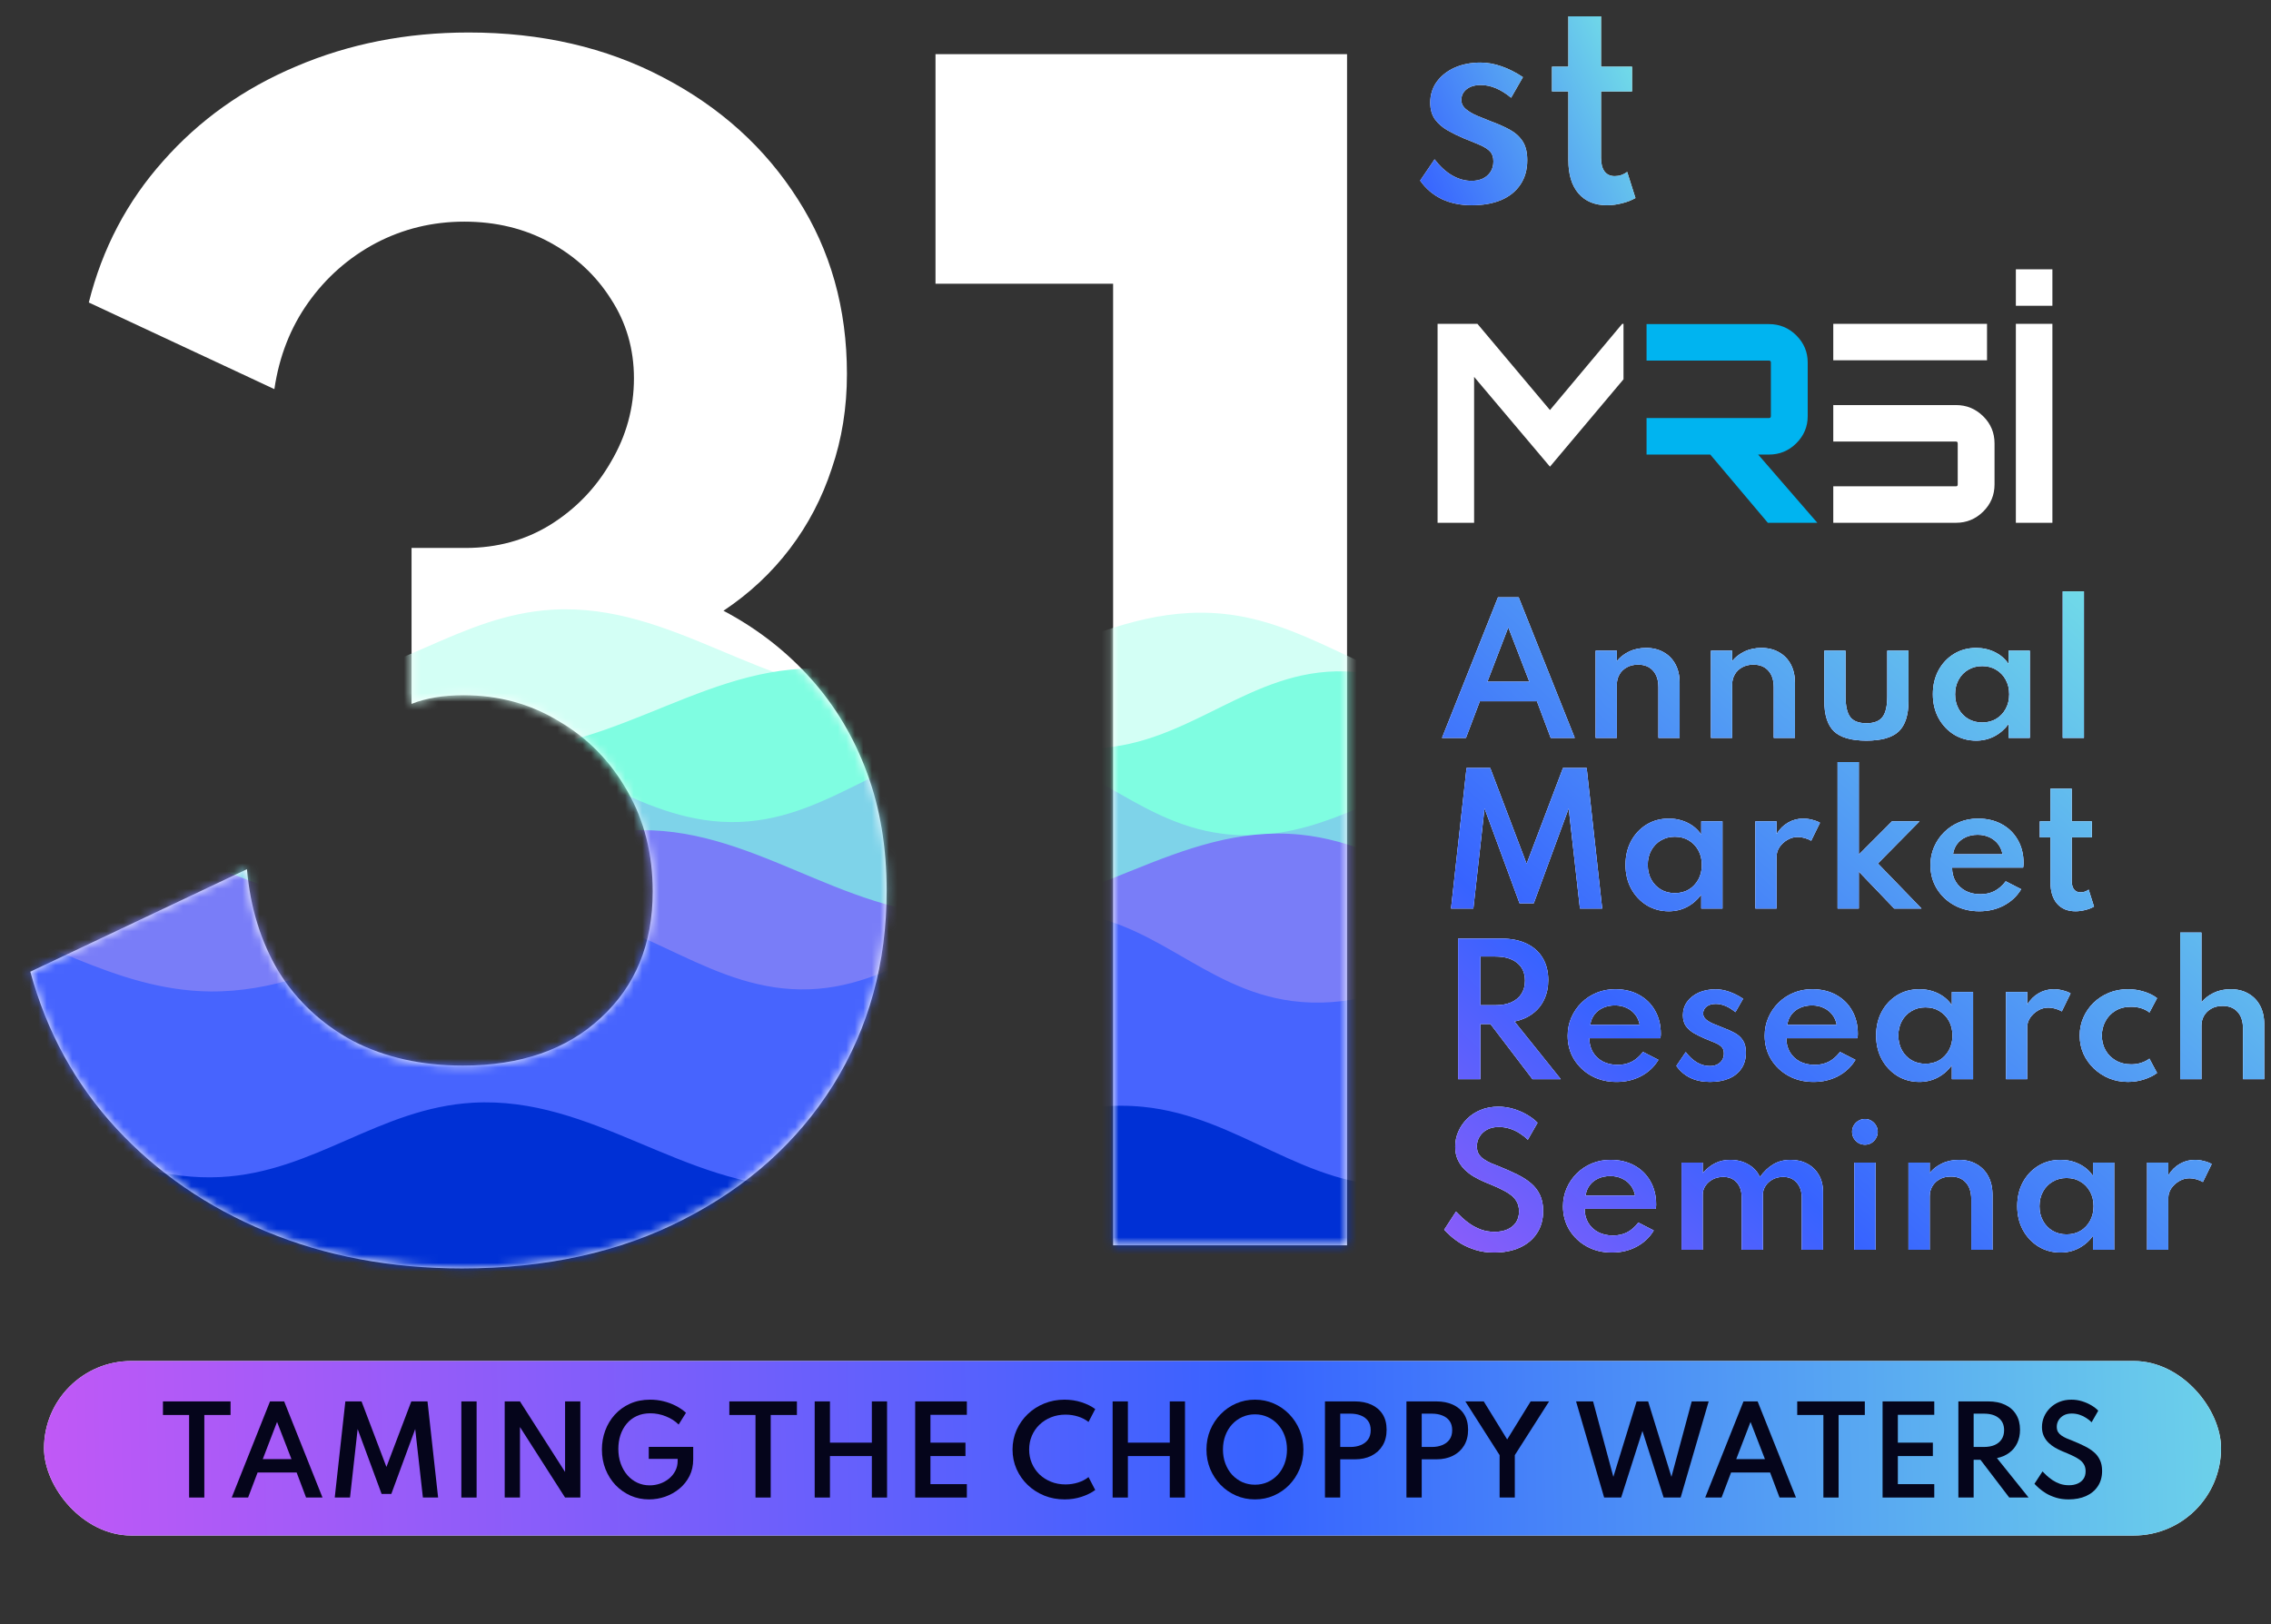 <svg width="267" height="191" viewBox="0 0 267 191" fill="none" xmlns="http://www.w3.org/2000/svg">
<rect x="0" y="0" width="267" height="191" fill="#333333" stroke="none"/>
<path d="M173.03 24.135C171.703 24.135 170.52 23.888 169.48 23.394C168.452 22.89 167.613 22.169 166.965 21.233L168.662 18.733C169.27 19.535 169.944 20.158 170.684 20.6C171.435 21.043 172.212 21.264 173.015 21.264C173.509 21.264 173.946 21.176 174.327 21.001C174.708 20.816 175.011 20.554 175.237 20.214C175.464 19.864 175.577 19.453 175.577 18.98C175.577 18.486 175.448 18.1 175.191 17.822C174.934 17.544 174.548 17.292 174.034 17.066C173.519 16.839 172.871 16.572 172.089 16.263C171.43 15.985 170.803 15.677 170.206 15.337C169.609 14.998 169.115 14.57 168.724 14.056C168.344 13.531 168.153 12.868 168.153 12.065C168.153 11.149 168.405 10.336 168.909 9.626C169.424 8.916 170.124 8.361 171.008 7.96C171.904 7.558 172.922 7.358 174.064 7.358C174.888 7.358 175.716 7.507 176.549 7.805C177.383 8.093 178.216 8.515 179.05 9.071L177.661 11.494C176.457 10.496 175.268 9.997 174.095 9.997C173.406 9.997 172.85 10.162 172.428 10.491C172.017 10.82 171.811 11.242 171.811 11.756C171.811 12.178 171.991 12.538 172.351 12.837C172.711 13.135 173.159 13.398 173.694 13.624C174.229 13.85 174.764 14.066 175.299 14.272C176.143 14.581 176.884 14.91 177.522 15.26C178.16 15.61 178.659 16.062 179.019 16.618C179.379 17.174 179.559 17.915 179.559 18.841C179.559 19.952 179.291 20.904 178.756 21.696C178.232 22.488 177.481 23.095 176.503 23.517C175.526 23.929 174.368 24.135 173.03 24.135Z" fill="white"/>
<path d="M173.03 24.135C171.703 24.135 170.52 23.888 169.48 23.394C168.452 22.89 167.613 22.169 166.965 21.233L168.662 18.733C169.27 19.535 169.944 20.158 170.684 20.6C171.435 21.043 172.212 21.264 173.015 21.264C173.509 21.264 173.946 21.176 174.327 21.001C174.708 20.816 175.011 20.554 175.237 20.214C175.464 19.864 175.577 19.453 175.577 18.98C175.577 18.486 175.448 18.1 175.191 17.822C174.934 17.544 174.548 17.292 174.034 17.066C173.519 16.839 172.871 16.572 172.089 16.263C171.43 15.985 170.803 15.677 170.206 15.337C169.609 14.998 169.115 14.57 168.724 14.056C168.344 13.531 168.153 12.868 168.153 12.065C168.153 11.149 168.405 10.336 168.909 9.626C169.424 8.916 170.124 8.361 171.008 7.96C171.904 7.558 172.922 7.358 174.064 7.358C174.888 7.358 175.716 7.507 176.549 7.805C177.383 8.093 178.216 8.515 179.05 9.071L177.661 11.494C176.457 10.496 175.268 9.997 174.095 9.997C173.406 9.997 172.85 10.162 172.428 10.491C172.017 10.82 171.811 11.242 171.811 11.756C171.811 12.178 171.991 12.538 172.351 12.837C172.711 13.135 173.159 13.398 173.694 13.624C174.229 13.85 174.764 14.066 175.299 14.272C176.143 14.581 176.884 14.91 177.522 15.26C178.16 15.61 178.659 16.062 179.019 16.618C179.379 17.174 179.559 17.915 179.559 18.841C179.559 19.952 179.291 20.904 178.756 21.696C178.232 22.488 177.481 23.095 176.503 23.517C175.526 23.929 174.368 24.135 173.03 24.135Z" fill="url(#paint0_linear_106_317)"/>
<path d="M188.93 24.135C187.499 24.135 186.383 23.672 185.58 22.745C184.788 21.819 184.392 20.518 184.392 18.841V10.753H182.463V7.836H184.392V1.925H188.235V7.836H191.878V10.753H188.235V18.578C188.235 19.268 188.374 19.798 188.652 20.168C188.93 20.528 189.326 20.708 189.84 20.708C190.375 20.708 190.864 20.544 191.307 20.214L192.279 23.286C191.816 23.553 191.286 23.759 190.689 23.903C190.092 24.057 189.506 24.135 188.93 24.135Z" fill="white"/>
<path d="M188.93 24.135C187.499 24.135 186.383 23.672 185.58 22.745C184.788 21.819 184.392 20.518 184.392 18.841V10.753H182.463V7.836H184.392V1.925H188.235V7.836H191.878V10.753H188.235V18.578C188.235 19.268 188.374 19.798 188.652 20.168C188.93 20.528 189.326 20.708 189.84 20.708C190.375 20.708 190.864 20.544 191.307 20.214L192.279 23.286C191.816 23.553 191.286 23.759 190.689 23.903C190.092 24.057 189.506 24.135 188.93 24.135Z" fill="url(#paint1_linear_106_317)"/>
<path d="M169.536 86.766L176.117 70.238H178.551L185.142 86.766H182.317L180.695 82.459H173.983L172.35 86.766H169.536ZM174.875 80.155H179.803L177.329 73.764L174.875 80.155Z" fill="#3763FF"/>
<path d="M169.536 86.766L176.117 70.238H178.551L185.142 86.766H182.317L180.695 82.459H173.983L172.35 86.766H169.536ZM174.875 80.155H179.803L177.329 73.764L174.875 80.155Z" fill="white"/>
<path d="M169.536 86.766L176.117 70.238H178.551L185.142 86.766H182.317L180.695 82.459H173.983L172.35 86.766H169.536ZM174.875 80.155H179.803L177.329 73.764L174.875 80.155Z" fill="url(#paint2_linear_106_317)"/>
<path d="M187.597 86.766V76.509H190.092V77.741C190.446 77.287 190.916 76.916 191.504 76.629C192.098 76.335 192.776 76.188 193.537 76.188C194.325 76.188 195.013 76.359 195.601 76.699C196.195 77.033 196.656 77.507 196.983 78.122C197.31 78.736 197.474 79.464 197.474 80.305V86.766H194.98V80.826C194.98 79.971 194.766 79.314 194.339 78.853C193.918 78.385 193.334 78.152 192.586 78.152C192.072 78.152 191.627 78.258 191.254 78.472C190.88 78.679 190.592 78.96 190.392 79.314C190.192 79.661 190.092 80.048 190.092 80.476V86.766H187.597Z" fill="#3763FF"/>
<path d="M187.597 86.766V76.509H190.092V77.741C190.446 77.287 190.916 76.916 191.504 76.629C192.098 76.335 192.776 76.188 193.537 76.188C194.325 76.188 195.013 76.359 195.601 76.699C196.195 77.033 196.656 77.507 196.983 78.122C197.31 78.736 197.474 79.464 197.474 80.305V86.766H194.98V80.826C194.98 79.971 194.766 79.314 194.339 78.853C193.918 78.385 193.334 78.152 192.586 78.152C192.072 78.152 191.627 78.258 191.254 78.472C190.88 78.679 190.592 78.96 190.392 79.314C190.192 79.661 190.092 80.048 190.092 80.476V86.766H187.597Z" fill="white"/>
<path d="M187.597 86.766V76.509H190.092V77.741C190.446 77.287 190.916 76.916 191.504 76.629C192.098 76.335 192.776 76.188 193.537 76.188C194.325 76.188 195.013 76.359 195.601 76.699C196.195 77.033 196.656 77.507 196.983 78.122C197.31 78.736 197.474 79.464 197.474 80.305V86.766H194.98V80.826C194.98 79.971 194.766 79.314 194.339 78.853C193.918 78.385 193.334 78.152 192.586 78.152C192.072 78.152 191.627 78.258 191.254 78.472C190.88 78.679 190.592 78.96 190.392 79.314C190.192 79.661 190.092 80.048 190.092 80.476V86.766H187.597Z" fill="url(#paint3_linear_106_317)"/>
<path d="M201.155 86.766V76.509H203.65V77.741C204.004 77.287 204.474 76.916 205.062 76.629C205.656 76.335 206.334 76.188 207.095 76.188C207.883 76.188 208.571 76.359 209.159 76.699C209.753 77.033 210.214 77.507 210.541 78.122C210.869 78.736 211.032 79.464 211.032 80.305V86.766H208.538V80.826C208.538 79.971 208.324 79.314 207.897 78.853C207.476 78.385 206.892 78.152 206.144 78.152C205.63 78.152 205.186 78.258 204.812 78.472C204.438 78.679 204.15 78.96 203.95 79.314C203.75 79.661 203.65 80.048 203.65 80.476V86.766H201.155Z" fill="#3763FF"/>
<path d="M201.155 86.766V76.509H203.65V77.741C204.004 77.287 204.474 76.916 205.062 76.629C205.656 76.335 206.334 76.188 207.095 76.188C207.883 76.188 208.571 76.359 209.159 76.699C209.753 77.033 210.214 77.507 210.541 78.122C210.869 78.736 211.032 79.464 211.032 80.305V86.766H208.538V80.826C208.538 79.971 208.324 79.314 207.897 78.853C207.476 78.385 206.892 78.152 206.144 78.152C205.63 78.152 205.186 78.258 204.812 78.472C204.438 78.679 204.15 78.96 203.95 79.314C203.75 79.661 203.65 80.048 203.65 80.476V86.766H201.155Z" fill="white"/>
<path d="M201.155 86.766V76.509H203.65V77.741C204.004 77.287 204.474 76.916 205.062 76.629C205.656 76.335 206.334 76.188 207.095 76.188C207.883 76.188 208.571 76.359 209.159 76.699C209.753 77.033 210.214 77.507 210.541 78.122C210.869 78.736 211.032 79.464 211.032 80.305V86.766H208.538V80.826C208.538 79.971 208.324 79.314 207.897 78.853C207.476 78.385 206.892 78.152 206.144 78.152C205.63 78.152 205.186 78.258 204.812 78.472C204.438 78.679 204.15 78.96 203.95 79.314C203.75 79.661 203.65 80.048 203.65 80.476V86.766H201.155Z" fill="url(#paint4_linear_106_317)"/>
<path d="M219.431 87.087C217.669 87.087 216.403 86.726 215.635 86.005C214.867 85.277 214.483 84.078 214.483 82.409V76.509H216.977V81.848C216.977 83.003 217.161 83.825 217.528 84.312C217.902 84.8 218.537 85.043 219.431 85.043C220.326 85.043 220.957 84.8 221.325 84.312C221.699 83.825 221.886 83.003 221.886 81.848V76.509H224.38V82.409C224.38 84.078 223.996 85.277 223.228 86.005C222.46 86.726 221.194 87.087 219.431 87.087Z" fill="#3763FF"/>
<path d="M219.431 87.087C217.669 87.087 216.403 86.726 215.635 86.005C214.867 85.277 214.483 84.078 214.483 82.409V76.509H216.977V81.848C216.977 83.003 217.161 83.825 217.528 84.312C217.902 84.8 218.537 85.043 219.431 85.043C220.326 85.043 220.957 84.8 221.325 84.312C221.699 83.825 221.886 83.003 221.886 81.848V76.509H224.38V82.409C224.38 84.078 223.996 85.277 223.228 86.005C222.46 86.726 221.194 87.087 219.431 87.087Z" fill="white"/>
<path d="M219.431 87.087C217.669 87.087 216.403 86.726 215.635 86.005C214.867 85.277 214.483 84.078 214.483 82.409V76.509H216.977V81.848C216.977 83.003 217.161 83.825 217.528 84.312C217.902 84.8 218.537 85.043 219.431 85.043C220.326 85.043 220.957 84.8 221.325 84.312C221.699 83.825 221.886 83.003 221.886 81.848V76.509H224.38V82.409C224.38 84.078 223.996 85.277 223.228 86.005C222.46 86.726 221.194 87.087 219.431 87.087Z" fill="url(#paint5_linear_106_317)"/>
<path d="M232.335 87.087C231.386 87.087 230.525 86.853 229.75 86.386C228.982 85.912 228.371 85.264 227.917 84.442C227.47 83.621 227.246 82.683 227.246 81.628C227.246 80.586 227.463 79.658 227.897 78.843C228.338 78.022 228.942 77.374 229.71 76.9C230.478 76.425 231.353 76.188 232.335 76.188C233.136 76.188 233.874 76.355 234.548 76.689C235.223 77.023 235.757 77.487 236.151 78.082V76.509H238.645V86.766H236.151V85.124C235.697 85.745 235.139 86.229 234.478 86.576C233.824 86.916 233.109 87.087 232.335 87.087ZM233.046 84.953C233.667 84.953 234.214 84.813 234.689 84.532C235.163 84.245 235.537 83.851 235.81 83.35C236.084 82.85 236.221 82.279 236.221 81.638C236.221 80.99 236.084 80.419 235.81 79.925C235.537 79.424 235.163 79.033 234.689 78.753C234.214 78.466 233.667 78.322 233.046 78.322C232.431 78.322 231.884 78.466 231.403 78.753C230.922 79.033 230.545 79.424 230.271 79.925C229.997 80.425 229.86 80.996 229.86 81.638C229.86 82.279 229.997 82.85 230.271 83.35C230.545 83.851 230.922 84.245 231.403 84.532C231.884 84.813 232.431 84.953 233.046 84.953Z" fill="#3763FF"/>
<path d="M232.335 87.087C231.386 87.087 230.525 86.853 229.75 86.386C228.982 85.912 228.371 85.264 227.917 84.442C227.47 83.621 227.246 82.683 227.246 81.628C227.246 80.586 227.463 79.658 227.897 78.843C228.338 78.022 228.942 77.374 229.71 76.9C230.478 76.425 231.353 76.188 232.335 76.188C233.136 76.188 233.874 76.355 234.548 76.689C235.223 77.023 235.757 77.487 236.151 78.082V76.509H238.645V86.766H236.151V85.124C235.697 85.745 235.139 86.229 234.478 86.576C233.824 86.916 233.109 87.087 232.335 87.087ZM233.046 84.953C233.667 84.953 234.214 84.813 234.689 84.532C235.163 84.245 235.537 83.851 235.81 83.35C236.084 82.85 236.221 82.279 236.221 81.638C236.221 80.99 236.084 80.419 235.81 79.925C235.537 79.424 235.163 79.033 234.689 78.753C234.214 78.466 233.667 78.322 233.046 78.322C232.431 78.322 231.884 78.466 231.403 78.753C230.922 79.033 230.545 79.424 230.271 79.925C229.997 80.425 229.86 80.996 229.86 81.638C229.86 82.279 229.997 82.85 230.271 83.35C230.545 83.851 230.922 84.245 231.403 84.532C231.884 84.813 232.431 84.953 233.046 84.953Z" fill="white"/>
<path d="M232.335 87.087C231.386 87.087 230.525 86.853 229.75 86.386C228.982 85.912 228.371 85.264 227.917 84.442C227.47 83.621 227.246 82.683 227.246 81.628C227.246 80.586 227.463 79.658 227.897 78.843C228.338 78.022 228.942 77.374 229.71 76.9C230.478 76.425 231.353 76.188 232.335 76.188C233.136 76.188 233.874 76.355 234.548 76.689C235.223 77.023 235.757 77.487 236.151 78.082V76.509H238.645V86.766H236.151V85.124C235.697 85.745 235.139 86.229 234.478 86.576C233.824 86.916 233.109 87.087 232.335 87.087ZM233.046 84.953C233.667 84.953 234.214 84.813 234.689 84.532C235.163 84.245 235.537 83.851 235.81 83.35C236.084 82.85 236.221 82.279 236.221 81.638C236.221 80.99 236.084 80.419 235.81 79.925C235.537 79.424 235.163 79.033 234.689 78.753C234.214 78.466 233.667 78.322 233.046 78.322C232.431 78.322 231.884 78.466 231.403 78.753C230.922 79.033 230.545 79.424 230.271 79.925C229.997 80.425 229.86 80.996 229.86 81.638C229.86 82.279 229.997 82.85 230.271 83.35C230.545 83.851 230.922 84.245 231.403 84.532C231.884 84.813 232.431 84.953 233.046 84.953Z" fill="url(#paint6_linear_106_317)"/>
<path d="M242.514 86.766V69.537H245.009V86.766H242.514Z" fill="#3763FF"/>
<path d="M242.514 86.766V69.537H245.009V86.766H242.514Z" fill="white"/>
<path d="M242.514 86.766V69.537H245.009V86.766H242.514Z" fill="url(#paint7_linear_106_317)"/>
<path d="M170.598 106.831L172.421 90.303H175.205L179.483 101.572L183.76 90.303H186.544L188.368 106.831H185.753L184.431 95.051L180.324 106.21H178.651L174.534 95.051L173.222 106.831H170.598Z" fill="#3763FF"/>
<path d="M170.598 106.831L172.421 90.303H175.205L179.483 101.572L183.76 90.303H186.544L188.368 106.831H185.753L184.431 95.051L180.324 106.21H178.651L174.534 95.051L173.222 106.831H170.598Z" fill="white"/>
<path d="M170.598 106.831L172.421 90.303H175.205L179.483 101.572L183.76 90.303H186.544L188.368 106.831H185.753L184.431 95.051L180.324 106.21H178.651L174.534 95.051L173.222 106.831H170.598Z" fill="url(#paint8_linear_106_317)"/>
<path d="M196.199 107.151C195.251 107.151 194.39 106.917 193.615 106.45C192.847 105.976 192.236 105.328 191.782 104.507C191.334 103.685 191.111 102.747 191.111 101.692C191.111 100.65 191.328 99.722 191.762 98.907C192.202 98.086 192.807 97.438 193.575 96.964C194.343 96.49 195.218 96.253 196.199 96.253C197.001 96.253 197.739 96.42 198.413 96.754C199.087 97.088 199.622 97.552 200.016 98.146V96.573H202.51V106.831H200.016V105.188C199.562 105.809 199.004 106.293 198.343 106.64C197.688 106.981 196.974 107.151 196.199 107.151ZM196.91 105.018C197.531 105.018 198.079 104.877 198.553 104.597C199.027 104.31 199.401 103.916 199.675 103.415C199.949 102.914 200.086 102.343 200.086 101.702C200.086 101.054 199.949 100.483 199.675 99.989C199.401 99.488 199.027 99.098 198.553 98.817C198.079 98.53 197.531 98.386 196.91 98.386C196.296 98.386 195.748 98.53 195.268 98.817C194.787 99.098 194.41 99.488 194.136 99.989C193.862 100.49 193.725 101.061 193.725 101.702C193.725 102.343 193.862 102.914 194.136 103.415C194.41 103.916 194.787 104.31 195.268 104.597C195.748 104.877 196.296 105.018 196.91 105.018Z" fill="#3763FF"/>
<path d="M196.199 107.151C195.251 107.151 194.39 106.917 193.615 106.45C192.847 105.976 192.236 105.328 191.782 104.507C191.334 103.685 191.111 102.747 191.111 101.692C191.111 100.65 191.328 99.722 191.762 98.907C192.202 98.086 192.807 97.438 193.575 96.964C194.343 96.49 195.218 96.253 196.199 96.253C197.001 96.253 197.739 96.42 198.413 96.754C199.087 97.088 199.622 97.552 200.016 98.146V96.573H202.51V106.831H200.016V105.188C199.562 105.809 199.004 106.293 198.343 106.64C197.688 106.981 196.974 107.151 196.199 107.151ZM196.91 105.018C197.531 105.018 198.079 104.877 198.553 104.597C199.027 104.31 199.401 103.916 199.675 103.415C199.949 102.914 200.086 102.343 200.086 101.702C200.086 101.054 199.949 100.483 199.675 99.989C199.401 99.488 199.027 99.098 198.553 98.817C198.079 98.53 197.531 98.386 196.91 98.386C196.296 98.386 195.748 98.53 195.268 98.817C194.787 99.098 194.41 99.488 194.136 99.989C193.862 100.49 193.725 101.061 193.725 101.702C193.725 102.343 193.862 102.914 194.136 103.415C194.41 103.916 194.787 104.31 195.268 104.597C195.748 104.877 196.296 105.018 196.91 105.018Z" fill="white"/>
<path d="M196.199 107.151C195.251 107.151 194.39 106.917 193.615 106.45C192.847 105.976 192.236 105.328 191.782 104.507C191.334 103.685 191.111 102.747 191.111 101.692C191.111 100.65 191.328 99.722 191.762 98.907C192.202 98.086 192.807 97.438 193.575 96.964C194.343 96.49 195.218 96.253 196.199 96.253C197.001 96.253 197.739 96.42 198.413 96.754C199.087 97.088 199.622 97.552 200.016 98.146V96.573H202.51V106.831H200.016V105.188C199.562 105.809 199.004 106.293 198.343 106.64C197.688 106.981 196.974 107.151 196.199 107.151ZM196.91 105.018C197.531 105.018 198.079 104.877 198.553 104.597C199.027 104.31 199.401 103.916 199.675 103.415C199.949 102.914 200.086 102.343 200.086 101.702C200.086 101.054 199.949 100.483 199.675 99.989C199.401 99.488 199.027 99.098 198.553 98.817C198.079 98.53 197.531 98.386 196.91 98.386C196.296 98.386 195.748 98.53 195.268 98.817C194.787 99.098 194.41 99.488 194.136 99.989C193.862 100.49 193.725 101.061 193.725 101.702C193.725 102.343 193.862 102.914 194.136 103.415C194.41 103.916 194.787 104.31 195.268 104.597C195.748 104.877 196.296 105.018 196.91 105.018Z" fill="url(#paint9_linear_106_317)"/>
<path d="M206.379 106.831V96.573H208.873V98.066C209.234 97.478 209.685 97.031 210.226 96.724C210.767 96.41 211.361 96.253 212.009 96.253C212.349 96.253 212.696 96.299 213.05 96.393C213.411 96.48 213.718 96.597 213.972 96.744L212.94 98.857C212.72 98.724 212.463 98.617 212.169 98.537C211.882 98.457 211.615 98.416 211.368 98.416C210.94 98.416 210.536 98.527 210.155 98.747C209.775 98.967 209.464 99.251 209.224 99.598C208.99 99.946 208.873 100.32 208.873 100.72V106.831H206.379Z" fill="#3763FF"/>
<path d="M206.379 106.831V96.573H208.873V98.066C209.234 97.478 209.685 97.031 210.226 96.724C210.767 96.41 211.361 96.253 212.009 96.253C212.349 96.253 212.696 96.299 213.05 96.393C213.411 96.48 213.718 96.597 213.972 96.744L212.94 98.857C212.72 98.724 212.463 98.617 212.169 98.537C211.882 98.457 211.615 98.416 211.368 98.416C210.94 98.416 210.536 98.527 210.155 98.747C209.775 98.967 209.464 99.251 209.224 99.598C208.99 99.946 208.873 100.32 208.873 100.72V106.831H206.379Z" fill="white"/>
<path d="M206.379 106.831V96.573H208.873V98.066C209.234 97.478 209.685 97.031 210.226 96.724C210.767 96.41 211.361 96.253 212.009 96.253C212.349 96.253 212.696 96.299 213.05 96.393C213.411 96.48 213.718 96.597 213.972 96.744L212.94 98.857C212.72 98.724 212.463 98.617 212.169 98.537C211.882 98.457 211.615 98.416 211.368 98.416C210.94 98.416 210.536 98.527 210.155 98.747C209.775 98.967 209.464 99.251 209.224 99.598C208.99 99.946 208.873 100.32 208.873 100.72V106.831H206.379Z" fill="url(#paint10_linear_106_317)"/>
<path d="M216.044 106.831V89.602H218.538V100.49L222.445 96.573H225.68L220.782 101.532L225.911 106.831H222.705L218.538 102.483V106.831H216.044Z" fill="#3763FF"/>
<path d="M216.044 106.831V89.602H218.538V100.49L222.445 96.573H225.68L220.782 101.532L225.911 106.831H222.705L218.538 102.483V106.831H216.044Z" fill="white"/>
<path d="M216.044 106.831V89.602H218.538V100.49L222.445 96.573H225.68L220.782 101.532L225.911 106.831H222.705L218.538 102.483V106.831H216.044Z" fill="url(#paint11_linear_106_317)"/>
<path d="M232.71 107.151C231.615 107.151 230.633 106.914 229.765 106.44C228.903 105.966 228.219 105.318 227.711 104.497C227.211 103.675 226.96 102.75 226.96 101.722C226.96 100.961 227.104 100.25 227.391 99.588C227.678 98.927 228.075 98.346 228.583 97.846C229.09 97.345 229.681 96.954 230.356 96.674C231.03 96.393 231.758 96.253 232.54 96.253C233.608 96.253 234.543 96.473 235.344 96.914C236.152 97.355 236.78 97.969 237.228 98.757C237.682 99.545 237.909 100.463 237.909 101.512C237.909 101.598 237.905 101.672 237.899 101.732C237.892 101.785 237.879 101.879 237.859 102.013H229.504C229.504 102.634 229.645 103.181 229.925 103.655C230.206 104.123 230.596 104.49 231.097 104.757C231.605 105.018 232.186 105.148 232.84 105.148C233.461 105.148 234.012 105.024 234.493 104.777C234.98 104.523 235.421 104.139 235.815 103.625L237.628 104.557C237.141 105.372 236.463 106.009 235.595 106.47C234.733 106.924 233.772 107.151 232.71 107.151ZM229.615 100.45H235.434C235.348 99.982 235.171 99.578 234.904 99.238C234.636 98.897 234.299 98.633 233.892 98.447C233.485 98.253 233.03 98.156 232.53 98.156C232.002 98.156 231.531 98.249 231.117 98.436C230.703 98.623 230.366 98.887 230.105 99.228C229.845 99.568 229.681 99.976 229.615 100.45Z" fill="#3763FF"/>
<path d="M232.71 107.151C231.615 107.151 230.633 106.914 229.765 106.44C228.903 105.966 228.219 105.318 227.711 104.497C227.211 103.675 226.96 102.75 226.96 101.722C226.96 100.961 227.104 100.25 227.391 99.588C227.678 98.927 228.075 98.346 228.583 97.846C229.09 97.345 229.681 96.954 230.356 96.674C231.03 96.393 231.758 96.253 232.54 96.253C233.608 96.253 234.543 96.473 235.344 96.914C236.152 97.355 236.78 97.969 237.228 98.757C237.682 99.545 237.909 100.463 237.909 101.512C237.909 101.598 237.905 101.672 237.899 101.732C237.892 101.785 237.879 101.879 237.859 102.013H229.504C229.504 102.634 229.645 103.181 229.925 103.655C230.206 104.123 230.596 104.49 231.097 104.757C231.605 105.018 232.186 105.148 232.84 105.148C233.461 105.148 234.012 105.024 234.493 104.777C234.98 104.523 235.421 104.139 235.815 103.625L237.628 104.557C237.141 105.372 236.463 106.009 235.595 106.47C234.733 106.924 233.772 107.151 232.71 107.151ZM229.615 100.45H235.434C235.348 99.982 235.171 99.578 234.904 99.238C234.636 98.897 234.299 98.633 233.892 98.447C233.485 98.253 233.03 98.156 232.53 98.156C232.002 98.156 231.531 98.249 231.117 98.436C230.703 98.623 230.366 98.887 230.105 99.228C229.845 99.568 229.681 99.976 229.615 100.45Z" fill="white"/>
<path d="M232.71 107.151C231.615 107.151 230.633 106.914 229.765 106.44C228.903 105.966 228.219 105.318 227.711 104.497C227.211 103.675 226.96 102.75 226.96 101.722C226.96 100.961 227.104 100.25 227.391 99.588C227.678 98.927 228.075 98.346 228.583 97.846C229.09 97.345 229.681 96.954 230.356 96.674C231.03 96.393 231.758 96.253 232.54 96.253C233.608 96.253 234.543 96.473 235.344 96.914C236.152 97.355 236.78 97.969 237.228 98.757C237.682 99.545 237.909 100.463 237.909 101.512C237.909 101.598 237.905 101.672 237.899 101.732C237.892 101.785 237.879 101.879 237.859 102.013H229.504C229.504 102.634 229.645 103.181 229.925 103.655C230.206 104.123 230.596 104.49 231.097 104.757C231.605 105.018 232.186 105.148 232.84 105.148C233.461 105.148 234.012 105.024 234.493 104.777C234.98 104.523 235.421 104.139 235.815 103.625L237.628 104.557C237.141 105.372 236.463 106.009 235.595 106.47C234.733 106.924 233.772 107.151 232.71 107.151ZM229.615 100.45H235.434C235.348 99.982 235.171 99.578 234.904 99.238C234.636 98.897 234.299 98.633 233.892 98.447C233.485 98.253 233.03 98.156 232.53 98.156C232.002 98.156 231.531 98.249 231.117 98.436C230.703 98.623 230.366 98.887 230.105 99.228C229.845 99.568 229.681 99.976 229.615 100.45Z" fill="url(#paint12_linear_106_317)"/>
<path d="M244.017 107.151C243.089 107.151 242.364 106.851 241.844 106.25C241.329 105.649 241.072 104.804 241.072 103.715V98.466H239.82V96.573H241.072V92.737H243.567V96.573H245.931V98.466H243.567V103.545C243.567 103.993 243.657 104.336 243.837 104.577C244.017 104.811 244.274 104.927 244.608 104.927C244.956 104.927 245.273 104.821 245.56 104.607L246.191 106.6C245.89 106.774 245.547 106.907 245.159 107.001C244.772 107.101 244.391 107.151 244.017 107.151Z" fill="#3763FF"/>
<path d="M244.017 107.151C243.089 107.151 242.364 106.851 241.844 106.25C241.329 105.649 241.072 104.804 241.072 103.715V98.466H239.82V96.573H241.072V92.737H243.567V96.573H245.931V98.466H243.567V103.545C243.567 103.993 243.657 104.336 243.837 104.577C244.017 104.811 244.274 104.927 244.608 104.927C244.956 104.927 245.273 104.821 245.56 104.607L246.191 106.6C245.89 106.774 245.547 106.907 245.159 107.001C244.772 107.101 244.391 107.151 244.017 107.151Z" fill="white"/>
<path d="M244.017 107.151C243.089 107.151 242.364 106.851 241.844 106.25C241.329 105.649 241.072 104.804 241.072 103.715V98.466H239.82V96.573H241.072V92.737H243.567V96.573H245.931V98.466H243.567V103.545C243.567 103.993 243.657 104.336 243.837 104.577C244.017 104.811 244.274 104.927 244.608 104.927C244.956 104.927 245.273 104.821 245.56 104.607L246.191 106.6C245.89 106.774 245.547 106.907 245.159 107.001C244.772 107.101 244.391 107.151 244.017 107.151Z" fill="url(#paint13_linear_106_317)"/>
<path d="M171.429 126.895V110.367H176.578C177.686 110.367 178.648 110.561 179.463 110.948C180.284 111.335 180.915 111.893 181.356 112.621C181.803 113.349 182.027 114.224 182.027 115.245C182.027 116.093 181.867 116.855 181.546 117.529C181.232 118.197 180.778 118.751 180.184 119.192C179.596 119.633 178.888 119.94 178.06 120.114L183.499 126.895H180.174L175.225 120.404H174.053V126.895H171.429ZM174.053 118.2H175.806C176.534 118.2 177.159 118.087 177.679 117.86C178.2 117.626 178.598 117.295 178.872 116.868C179.152 116.434 179.292 115.916 179.292 115.315C179.292 114.414 178.985 113.716 178.371 113.222C177.763 112.721 176.908 112.471 175.806 112.471H174.053V118.2Z" fill="#3763FF"/>
<path d="M171.429 126.895V110.367H176.578C177.686 110.367 178.648 110.561 179.463 110.948C180.284 111.335 180.915 111.893 181.356 112.621C181.803 113.349 182.027 114.224 182.027 115.245C182.027 116.093 181.867 116.855 181.546 117.529C181.232 118.197 180.778 118.751 180.184 119.192C179.596 119.633 178.888 119.94 178.06 120.114L183.499 126.895H180.174L175.225 120.404H174.053V126.895H171.429ZM174.053 118.2H175.806C176.534 118.2 177.159 118.087 177.679 117.86C178.2 117.626 178.598 117.295 178.872 116.868C179.152 116.434 179.292 115.916 179.292 115.315C179.292 114.414 178.985 113.716 178.371 113.222C177.763 112.721 176.908 112.471 175.806 112.471H174.053V118.2Z" fill="white"/>
<path d="M171.429 126.895V110.367H176.578C177.686 110.367 178.648 110.561 179.463 110.948C180.284 111.335 180.915 111.893 181.356 112.621C181.803 113.349 182.027 114.224 182.027 115.245C182.027 116.093 181.867 116.855 181.546 117.529C181.232 118.197 180.778 118.751 180.184 119.192C179.596 119.633 178.888 119.94 178.06 120.114L183.499 126.895H180.174L175.225 120.404H174.053V126.895H171.429ZM174.053 118.2H175.806C176.534 118.2 177.159 118.087 177.679 117.86C178.2 117.626 178.598 117.295 178.872 116.868C179.152 116.434 179.292 115.916 179.292 115.315C179.292 114.414 178.985 113.716 178.371 113.222C177.763 112.721 176.908 112.471 175.806 112.471H174.053V118.2Z" fill="url(#paint14_linear_106_317)"/>
<path d="M190.06 127.216C188.964 127.216 187.983 126.979 187.115 126.504C186.253 126.03 185.569 125.382 185.061 124.561C184.56 123.74 184.31 122.815 184.31 121.786C184.31 121.025 184.453 120.314 184.741 119.653C185.028 118.992 185.425 118.411 185.933 117.91C186.44 117.409 187.031 117.018 187.706 116.738C188.38 116.457 189.108 116.317 189.889 116.317C190.958 116.317 191.893 116.538 192.694 116.978C193.502 117.419 194.13 118.033 194.577 118.821C195.031 119.609 195.258 120.528 195.258 121.576C195.258 121.663 195.255 121.736 195.248 121.796C195.242 121.85 195.228 121.943 195.208 122.077H186.854C186.854 122.698 186.994 123.246 187.275 123.72C187.555 124.187 187.946 124.554 188.447 124.822C188.954 125.082 189.535 125.212 190.19 125.212C190.811 125.212 191.362 125.089 191.843 124.842C192.33 124.588 192.771 124.204 193.165 123.69L194.978 124.621C194.49 125.436 193.813 126.074 192.945 126.534C192.083 126.989 191.121 127.216 190.06 127.216ZM186.964 120.514H192.784C192.697 120.047 192.52 119.643 192.253 119.302C191.986 118.962 191.649 118.698 191.242 118.511C190.834 118.317 190.38 118.22 189.879 118.22C189.352 118.22 188.881 118.314 188.467 118.501C188.053 118.688 187.716 118.952 187.455 119.292C187.195 119.633 187.031 120.04 186.964 120.514Z" fill="#3763FF"/>
<path d="M190.06 127.216C188.964 127.216 187.983 126.979 187.115 126.504C186.253 126.03 185.569 125.382 185.061 124.561C184.56 123.74 184.31 122.815 184.31 121.786C184.31 121.025 184.453 120.314 184.741 119.653C185.028 118.992 185.425 118.411 185.933 117.91C186.44 117.409 187.031 117.018 187.706 116.738C188.38 116.457 189.108 116.317 189.889 116.317C190.958 116.317 191.893 116.538 192.694 116.978C193.502 117.419 194.13 118.033 194.577 118.821C195.031 119.609 195.258 120.528 195.258 121.576C195.258 121.663 195.255 121.736 195.248 121.796C195.242 121.85 195.228 121.943 195.208 122.077H186.854C186.854 122.698 186.994 123.246 187.275 123.72C187.555 124.187 187.946 124.554 188.447 124.822C188.954 125.082 189.535 125.212 190.19 125.212C190.811 125.212 191.362 125.089 191.843 124.842C192.33 124.588 192.771 124.204 193.165 123.69L194.978 124.621C194.49 125.436 193.813 126.074 192.945 126.534C192.083 126.989 191.121 127.216 190.06 127.216ZM186.964 120.514H192.784C192.697 120.047 192.52 119.643 192.253 119.302C191.986 118.962 191.649 118.698 191.242 118.511C190.834 118.317 190.38 118.22 189.879 118.22C189.352 118.22 188.881 118.314 188.467 118.501C188.053 118.688 187.716 118.952 187.455 119.292C187.195 119.633 187.031 120.04 186.964 120.514Z" fill="white"/>
<path d="M190.06 127.216C188.964 127.216 187.983 126.979 187.115 126.504C186.253 126.03 185.569 125.382 185.061 124.561C184.56 123.74 184.31 122.815 184.31 121.786C184.31 121.025 184.453 120.314 184.741 119.653C185.028 118.992 185.425 118.411 185.933 117.91C186.44 117.409 187.031 117.018 187.706 116.738C188.38 116.457 189.108 116.317 189.889 116.317C190.958 116.317 191.893 116.538 192.694 116.978C193.502 117.419 194.13 118.033 194.577 118.821C195.031 119.609 195.258 120.528 195.258 121.576C195.258 121.663 195.255 121.736 195.248 121.796C195.242 121.85 195.228 121.943 195.208 122.077H186.854C186.854 122.698 186.994 123.246 187.275 123.72C187.555 124.187 187.946 124.554 188.447 124.822C188.954 125.082 189.535 125.212 190.19 125.212C190.811 125.212 191.362 125.089 191.843 124.842C192.33 124.588 192.771 124.204 193.165 123.69L194.978 124.621C194.49 125.436 193.813 126.074 192.945 126.534C192.083 126.989 191.121 127.216 190.06 127.216ZM186.964 120.514H192.784C192.697 120.047 192.52 119.643 192.253 119.302C191.986 118.962 191.649 118.698 191.242 118.511C190.834 118.317 190.38 118.22 189.879 118.22C189.352 118.22 188.881 118.314 188.467 118.501C188.053 118.688 187.716 118.952 187.455 119.292C187.195 119.633 187.031 120.04 186.964 120.514Z" fill="url(#paint15_linear_106_317)"/>
<path d="M201.026 127.216C200.165 127.216 199.397 127.055 198.722 126.735C198.054 126.408 197.51 125.94 197.089 125.332L198.191 123.71C198.585 124.231 199.023 124.635 199.503 124.922C199.991 125.209 200.495 125.352 201.016 125.352C201.337 125.352 201.62 125.296 201.867 125.182C202.114 125.062 202.312 124.892 202.458 124.671C202.605 124.444 202.679 124.177 202.679 123.87C202.679 123.549 202.595 123.299 202.428 123.119C202.261 122.938 202.011 122.775 201.677 122.628C201.343 122.481 200.922 122.307 200.415 122.107C199.988 121.927 199.58 121.726 199.193 121.506C198.806 121.286 198.485 121.008 198.231 120.675C197.984 120.334 197.861 119.903 197.861 119.382C197.861 118.788 198.024 118.26 198.351 117.8C198.685 117.339 199.139 116.978 199.714 116.718C200.295 116.457 200.956 116.327 201.697 116.327C202.231 116.327 202.769 116.424 203.31 116.618C203.851 116.805 204.392 117.078 204.933 117.439L204.031 119.012C203.25 118.364 202.478 118.04 201.717 118.04C201.27 118.04 200.909 118.147 200.635 118.361C200.368 118.574 200.235 118.848 200.235 119.182C200.235 119.456 200.352 119.69 200.585 119.883C200.819 120.077 201.109 120.247 201.457 120.394C201.804 120.541 202.151 120.681 202.498 120.815C203.046 121.015 203.527 121.229 203.941 121.456C204.355 121.683 204.679 121.977 204.913 122.337C205.146 122.698 205.263 123.179 205.263 123.78C205.263 124.501 205.09 125.119 204.742 125.633C204.402 126.147 203.914 126.541 203.28 126.815C202.645 127.082 201.894 127.216 201.026 127.216Z" fill="#3763FF"/>
<path d="M201.026 127.216C200.165 127.216 199.397 127.055 198.722 126.735C198.054 126.408 197.51 125.94 197.089 125.332L198.191 123.71C198.585 124.231 199.023 124.635 199.503 124.922C199.991 125.209 200.495 125.352 201.016 125.352C201.337 125.352 201.62 125.296 201.867 125.182C202.114 125.062 202.312 124.892 202.458 124.671C202.605 124.444 202.679 124.177 202.679 123.87C202.679 123.549 202.595 123.299 202.428 123.119C202.261 122.938 202.011 122.775 201.677 122.628C201.343 122.481 200.922 122.307 200.415 122.107C199.988 121.927 199.58 121.726 199.193 121.506C198.806 121.286 198.485 121.008 198.231 120.675C197.984 120.334 197.861 119.903 197.861 119.382C197.861 118.788 198.024 118.26 198.351 117.8C198.685 117.339 199.139 116.978 199.714 116.718C200.295 116.457 200.956 116.327 201.697 116.327C202.231 116.327 202.769 116.424 203.31 116.618C203.851 116.805 204.392 117.078 204.933 117.439L204.031 119.012C203.25 118.364 202.478 118.04 201.717 118.04C201.27 118.04 200.909 118.147 200.635 118.361C200.368 118.574 200.235 118.848 200.235 119.182C200.235 119.456 200.352 119.69 200.585 119.883C200.819 120.077 201.109 120.247 201.457 120.394C201.804 120.541 202.151 120.681 202.498 120.815C203.046 121.015 203.527 121.229 203.941 121.456C204.355 121.683 204.679 121.977 204.913 122.337C205.146 122.698 205.263 123.179 205.263 123.78C205.263 124.501 205.09 125.119 204.742 125.633C204.402 126.147 203.914 126.541 203.28 126.815C202.645 127.082 201.894 127.216 201.026 127.216Z" fill="white"/>
<path d="M201.026 127.216C200.165 127.216 199.397 127.055 198.722 126.735C198.054 126.408 197.51 125.94 197.089 125.332L198.191 123.71C198.585 124.231 199.023 124.635 199.503 124.922C199.991 125.209 200.495 125.352 201.016 125.352C201.337 125.352 201.62 125.296 201.867 125.182C202.114 125.062 202.312 124.892 202.458 124.671C202.605 124.444 202.679 124.177 202.679 123.87C202.679 123.549 202.595 123.299 202.428 123.119C202.261 122.938 202.011 122.775 201.677 122.628C201.343 122.481 200.922 122.307 200.415 122.107C199.988 121.927 199.58 121.726 199.193 121.506C198.806 121.286 198.485 121.008 198.231 120.675C197.984 120.334 197.861 119.903 197.861 119.382C197.861 118.788 198.024 118.26 198.351 117.8C198.685 117.339 199.139 116.978 199.714 116.718C200.295 116.457 200.956 116.327 201.697 116.327C202.231 116.327 202.769 116.424 203.31 116.618C203.851 116.805 204.392 117.078 204.933 117.439L204.031 119.012C203.25 118.364 202.478 118.04 201.717 118.04C201.27 118.04 200.909 118.147 200.635 118.361C200.368 118.574 200.235 118.848 200.235 119.182C200.235 119.456 200.352 119.69 200.585 119.883C200.819 120.077 201.109 120.247 201.457 120.394C201.804 120.541 202.151 120.681 202.498 120.815C203.046 121.015 203.527 121.229 203.941 121.456C204.355 121.683 204.679 121.977 204.913 122.337C205.146 122.698 205.263 123.179 205.263 123.78C205.263 124.501 205.09 125.119 204.742 125.633C204.402 126.147 203.914 126.541 203.28 126.815C202.645 127.082 201.894 127.216 201.026 127.216Z" fill="url(#paint16_linear_106_317)"/>
<path d="M213.224 127.216C212.129 127.216 211.147 126.979 210.279 126.504C209.417 126.03 208.733 125.382 208.225 124.561C207.725 123.74 207.474 122.815 207.474 121.786C207.474 121.025 207.618 120.314 207.905 119.653C208.192 118.992 208.589 118.411 209.097 117.91C209.604 117.409 210.195 117.018 210.87 116.738C211.544 116.457 212.272 116.317 213.054 116.317C214.122 116.317 215.057 116.538 215.858 116.978C216.666 117.419 217.294 118.033 217.741 118.821C218.196 119.609 218.423 120.528 218.423 121.576C218.423 121.663 218.419 121.736 218.413 121.796C218.406 121.85 218.393 121.943 218.373 122.077H210.018C210.018 122.698 210.159 123.246 210.439 123.72C210.72 124.187 211.11 124.554 211.611 124.822C212.119 125.082 212.7 125.212 213.354 125.212C213.975 125.212 214.526 125.089 215.007 124.842C215.494 124.588 215.935 124.204 216.329 123.69L218.142 124.621C217.655 125.436 216.977 126.074 216.109 126.534C215.247 126.989 214.286 127.216 213.224 127.216ZM210.129 120.514H215.948C215.862 120.047 215.685 119.643 215.418 119.302C215.15 118.962 214.813 118.698 214.406 118.511C213.998 118.317 213.544 118.22 213.043 118.22C212.516 118.22 212.045 118.314 211.631 118.501C211.217 118.688 210.88 118.952 210.619 119.292C210.359 119.633 210.195 120.04 210.129 120.514Z" fill="#3763FF"/>
<path d="M213.224 127.216C212.129 127.216 211.147 126.979 210.279 126.504C209.417 126.03 208.733 125.382 208.225 124.561C207.725 123.74 207.474 122.815 207.474 121.786C207.474 121.025 207.618 120.314 207.905 119.653C208.192 118.992 208.589 118.411 209.097 117.91C209.604 117.409 210.195 117.018 210.87 116.738C211.544 116.457 212.272 116.317 213.054 116.317C214.122 116.317 215.057 116.538 215.858 116.978C216.666 117.419 217.294 118.033 217.741 118.821C218.196 119.609 218.423 120.528 218.423 121.576C218.423 121.663 218.419 121.736 218.413 121.796C218.406 121.85 218.393 121.943 218.373 122.077H210.018C210.018 122.698 210.159 123.246 210.439 123.72C210.72 124.187 211.11 124.554 211.611 124.822C212.119 125.082 212.7 125.212 213.354 125.212C213.975 125.212 214.526 125.089 215.007 124.842C215.494 124.588 215.935 124.204 216.329 123.69L218.142 124.621C217.655 125.436 216.977 126.074 216.109 126.534C215.247 126.989 214.286 127.216 213.224 127.216ZM210.129 120.514H215.948C215.862 120.047 215.685 119.643 215.418 119.302C215.15 118.962 214.813 118.698 214.406 118.511C213.998 118.317 213.544 118.22 213.043 118.22C212.516 118.22 212.045 118.314 211.631 118.501C211.217 118.688 210.88 118.952 210.619 119.292C210.359 119.633 210.195 120.04 210.129 120.514Z" fill="white"/>
<path d="M213.224 127.216C212.129 127.216 211.147 126.979 210.279 126.504C209.417 126.03 208.733 125.382 208.225 124.561C207.725 123.74 207.474 122.815 207.474 121.786C207.474 121.025 207.618 120.314 207.905 119.653C208.192 118.992 208.589 118.411 209.097 117.91C209.604 117.409 210.195 117.018 210.87 116.738C211.544 116.457 212.272 116.317 213.054 116.317C214.122 116.317 215.057 116.538 215.858 116.978C216.666 117.419 217.294 118.033 217.741 118.821C218.196 119.609 218.423 120.528 218.423 121.576C218.423 121.663 218.419 121.736 218.413 121.796C218.406 121.85 218.393 121.943 218.373 122.077H210.018C210.018 122.698 210.159 123.246 210.439 123.72C210.72 124.187 211.11 124.554 211.611 124.822C212.119 125.082 212.7 125.212 213.354 125.212C213.975 125.212 214.526 125.089 215.007 124.842C215.494 124.588 215.935 124.204 216.329 123.69L218.142 124.621C217.655 125.436 216.977 126.074 216.109 126.534C215.247 126.989 214.286 127.216 213.224 127.216ZM210.129 120.514H215.948C215.862 120.047 215.685 119.643 215.418 119.302C215.15 118.962 214.813 118.698 214.406 118.511C213.998 118.317 213.544 118.22 213.043 118.22C212.516 118.22 212.045 118.314 211.631 118.501C211.217 118.688 210.88 118.952 210.619 119.292C210.359 119.633 210.195 120.04 210.129 120.514Z" fill="url(#paint17_linear_106_317)"/>
<path d="M225.663 127.216C224.715 127.216 223.853 126.982 223.079 126.514C222.311 126.04 221.7 125.393 221.246 124.571C220.798 123.75 220.575 122.811 220.575 121.756C220.575 120.715 220.792 119.786 221.226 118.972C221.666 118.15 222.271 117.503 223.039 117.028C223.807 116.554 224.681 116.317 225.663 116.317C226.464 116.317 227.202 116.484 227.877 116.818C228.551 117.152 229.086 117.616 229.48 118.21V116.638H231.974V126.895H229.48V125.252C229.025 125.873 228.468 126.357 227.807 126.705C227.152 127.045 226.438 127.216 225.663 127.216ZM226.374 125.082C226.995 125.082 227.543 124.942 228.017 124.661C228.491 124.374 228.865 123.98 229.139 123.479C229.413 122.978 229.55 122.407 229.55 121.766C229.55 121.119 229.413 120.548 229.139 120.053C228.865 119.553 228.491 119.162 228.017 118.882C227.543 118.594 226.995 118.451 226.374 118.451C225.76 118.451 225.212 118.594 224.732 118.882C224.251 119.162 223.873 119.553 223.6 120.053C223.326 120.554 223.189 121.125 223.189 121.766C223.189 122.407 223.326 122.978 223.6 123.479C223.873 123.98 224.251 124.374 224.732 124.661C225.212 124.942 225.76 125.082 226.374 125.082Z" fill="#3763FF"/>
<path d="M225.663 127.216C224.715 127.216 223.853 126.982 223.079 126.514C222.311 126.04 221.7 125.393 221.246 124.571C220.798 123.75 220.575 122.811 220.575 121.756C220.575 120.715 220.792 119.786 221.226 118.972C221.666 118.15 222.271 117.503 223.039 117.028C223.807 116.554 224.681 116.317 225.663 116.317C226.464 116.317 227.202 116.484 227.877 116.818C228.551 117.152 229.086 117.616 229.48 118.21V116.638H231.974V126.895H229.48V125.252C229.025 125.873 228.468 126.357 227.807 126.705C227.152 127.045 226.438 127.216 225.663 127.216ZM226.374 125.082C226.995 125.082 227.543 124.942 228.017 124.661C228.491 124.374 228.865 123.98 229.139 123.479C229.413 122.978 229.55 122.407 229.55 121.766C229.55 121.119 229.413 120.548 229.139 120.053C228.865 119.553 228.491 119.162 228.017 118.882C227.543 118.594 226.995 118.451 226.374 118.451C225.76 118.451 225.212 118.594 224.732 118.882C224.251 119.162 223.873 119.553 223.6 120.053C223.326 120.554 223.189 121.125 223.189 121.766C223.189 122.407 223.326 122.978 223.6 123.479C223.873 123.98 224.251 124.374 224.732 124.661C225.212 124.942 225.76 125.082 226.374 125.082Z" fill="white"/>
<path d="M225.663 127.216C224.715 127.216 223.853 126.982 223.079 126.514C222.311 126.04 221.7 125.393 221.246 124.571C220.798 123.75 220.575 122.811 220.575 121.756C220.575 120.715 220.792 119.786 221.226 118.972C221.666 118.15 222.271 117.503 223.039 117.028C223.807 116.554 224.681 116.317 225.663 116.317C226.464 116.317 227.202 116.484 227.877 116.818C228.551 117.152 229.086 117.616 229.48 118.21V116.638H231.974V126.895H229.48V125.252C229.025 125.873 228.468 126.357 227.807 126.705C227.152 127.045 226.438 127.216 225.663 127.216ZM226.374 125.082C226.995 125.082 227.543 124.942 228.017 124.661C228.491 124.374 228.865 123.98 229.139 123.479C229.413 122.978 229.55 122.407 229.55 121.766C229.55 121.119 229.413 120.548 229.139 120.053C228.865 119.553 228.491 119.162 228.017 118.882C227.543 118.594 226.995 118.451 226.374 118.451C225.76 118.451 225.212 118.594 224.732 118.882C224.251 119.162 223.873 119.553 223.6 120.053C223.326 120.554 223.189 121.125 223.189 121.766C223.189 122.407 223.326 122.978 223.6 123.479C223.873 123.98 224.251 124.374 224.732 124.661C225.212 124.942 225.76 125.082 226.374 125.082Z" fill="url(#paint18_linear_106_317)"/>
<path d="M235.843 126.895V116.638H238.337V118.13C238.698 117.543 239.149 117.095 239.689 116.788C240.23 116.474 240.825 116.317 241.473 116.317C241.813 116.317 242.16 116.364 242.514 116.457C242.875 116.544 243.182 116.661 243.436 116.808L242.404 118.922C242.184 118.788 241.927 118.681 241.633 118.601C241.346 118.521 241.079 118.481 240.831 118.481C240.404 118.481 240 118.591 239.619 118.811C239.239 119.032 238.928 119.316 238.688 119.663C238.454 120.01 238.337 120.384 238.337 120.785V126.895H235.843Z" fill="#3763FF"/>
<path d="M235.843 126.895V116.638H238.337V118.13C238.698 117.543 239.149 117.095 239.689 116.788C240.23 116.474 240.825 116.317 241.473 116.317C241.813 116.317 242.16 116.364 242.514 116.457C242.875 116.544 243.182 116.661 243.436 116.808L242.404 118.922C242.184 118.788 241.927 118.681 241.633 118.601C241.346 118.521 241.079 118.481 240.831 118.481C240.404 118.481 240 118.591 239.619 118.811C239.239 119.032 238.928 119.316 238.688 119.663C238.454 120.01 238.337 120.384 238.337 120.785V126.895H235.843Z" fill="white"/>
<path d="M235.843 126.895V116.638H238.337V118.13C238.698 117.543 239.149 117.095 239.689 116.788C240.23 116.474 240.825 116.317 241.473 116.317C241.813 116.317 242.16 116.364 242.514 116.457C242.875 116.544 243.182 116.661 243.436 116.808L242.404 118.922C242.184 118.788 241.927 118.681 241.633 118.601C241.346 118.521 241.079 118.481 240.831 118.481C240.404 118.481 240 118.591 239.619 118.811C239.239 119.032 238.928 119.316 238.688 119.663C238.454 120.01 238.337 120.384 238.337 120.785V126.895H235.843Z" fill="url(#paint19_linear_106_317)"/>
<path d="M250.178 127.216C249.404 127.216 248.673 127.079 247.985 126.805C247.304 126.524 246.703 126.137 246.182 125.643C245.661 125.149 245.25 124.571 244.95 123.91C244.656 123.249 244.509 122.534 244.509 121.766C244.509 121.025 244.649 120.327 244.93 119.673C245.217 119.012 245.614 118.431 246.122 117.93C246.636 117.429 247.237 117.035 247.925 116.748C248.619 116.461 249.367 116.317 250.168 116.317C250.836 116.317 251.474 116.414 252.082 116.608C252.696 116.801 253.204 117.055 253.604 117.369L252.713 119.052C252.125 118.604 251.401 118.381 250.539 118.381C249.831 118.381 249.22 118.538 248.706 118.851C248.192 119.159 247.798 119.573 247.524 120.094C247.25 120.608 247.113 121.165 247.113 121.766C247.113 122.401 247.257 122.975 247.544 123.489C247.831 123.997 248.235 124.401 248.756 124.701C249.277 125.002 249.878 125.152 250.559 125.152C250.98 125.152 251.374 125.092 251.741 124.972C252.115 124.852 252.436 124.688 252.703 124.481L253.604 126.164C253.197 126.471 252.693 126.721 252.092 126.915C251.491 127.115 250.853 127.216 250.178 127.216Z" fill="#3763FF"/>
<path d="M250.178 127.216C249.404 127.216 248.673 127.079 247.985 126.805C247.304 126.524 246.703 126.137 246.182 125.643C245.661 125.149 245.25 124.571 244.95 123.91C244.656 123.249 244.509 122.534 244.509 121.766C244.509 121.025 244.649 120.327 244.93 119.673C245.217 119.012 245.614 118.431 246.122 117.93C246.636 117.429 247.237 117.035 247.925 116.748C248.619 116.461 249.367 116.317 250.168 116.317C250.836 116.317 251.474 116.414 252.082 116.608C252.696 116.801 253.204 117.055 253.604 117.369L252.713 119.052C252.125 118.604 251.401 118.381 250.539 118.381C249.831 118.381 249.22 118.538 248.706 118.851C248.192 119.159 247.798 119.573 247.524 120.094C247.25 120.608 247.113 121.165 247.113 121.766C247.113 122.401 247.257 122.975 247.544 123.489C247.831 123.997 248.235 124.401 248.756 124.701C249.277 125.002 249.878 125.152 250.559 125.152C250.98 125.152 251.374 125.092 251.741 124.972C252.115 124.852 252.436 124.688 252.703 124.481L253.604 126.164C253.197 126.471 252.693 126.721 252.092 126.915C251.491 127.115 250.853 127.216 250.178 127.216Z" fill="white"/>
<path d="M250.178 127.216C249.404 127.216 248.673 127.079 247.985 126.805C247.304 126.524 246.703 126.137 246.182 125.643C245.661 125.149 245.25 124.571 244.95 123.91C244.656 123.249 244.509 122.534 244.509 121.766C244.509 121.025 244.649 120.327 244.93 119.673C245.217 119.012 245.614 118.431 246.122 117.93C246.636 117.429 247.237 117.035 247.925 116.748C248.619 116.461 249.367 116.317 250.168 116.317C250.836 116.317 251.474 116.414 252.082 116.608C252.696 116.801 253.204 117.055 253.604 117.369L252.713 119.052C252.125 118.604 251.401 118.381 250.539 118.381C249.831 118.381 249.22 118.538 248.706 118.851C248.192 119.159 247.798 119.573 247.524 120.094C247.25 120.608 247.113 121.165 247.113 121.766C247.113 122.401 247.257 122.975 247.544 123.489C247.831 123.997 248.235 124.401 248.756 124.701C249.277 125.002 249.878 125.152 250.559 125.152C250.98 125.152 251.374 125.092 251.741 124.972C252.115 124.852 252.436 124.688 252.703 124.481L253.604 126.164C253.197 126.471 252.693 126.721 252.092 126.915C251.491 127.115 250.853 127.216 250.178 127.216Z" fill="url(#paint20_linear_106_317)"/>
<path d="M256.327 126.895V109.656H258.821V117.87C259.175 117.416 259.646 117.045 260.233 116.758C260.828 116.464 261.506 116.317 262.267 116.317C263.055 116.317 263.743 116.487 264.33 116.828C264.925 117.162 265.385 117.636 265.713 118.25C266.04 118.865 266.204 119.593 266.204 120.434V126.895H263.709V120.955C263.709 120.1 263.496 119.442 263.068 118.982C262.648 118.514 262.063 118.28 261.315 118.28C260.801 118.28 260.357 118.387 259.983 118.601C259.609 118.808 259.322 119.089 259.122 119.442C258.921 119.79 258.821 120.177 258.821 120.604V126.895H256.327Z" fill="#3763FF"/>
<path d="M256.327 126.895V109.656H258.821V117.87C259.175 117.416 259.646 117.045 260.233 116.758C260.828 116.464 261.506 116.317 262.267 116.317C263.055 116.317 263.743 116.487 264.33 116.828C264.925 117.162 265.385 117.636 265.713 118.25C266.04 118.865 266.204 119.593 266.204 120.434V126.895H263.709V120.955C263.709 120.1 263.496 119.442 263.068 118.982C262.648 118.514 262.063 118.28 261.315 118.28C260.801 118.28 260.357 118.387 259.983 118.601C259.609 118.808 259.322 119.089 259.122 119.442C258.921 119.79 258.821 120.177 258.821 120.604V126.895H256.327Z" fill="white"/>
<path d="M256.327 126.895V109.656H258.821V117.87C259.175 117.416 259.646 117.045 260.233 116.758C260.828 116.464 261.506 116.317 262.267 116.317C263.055 116.317 263.743 116.487 264.33 116.828C264.925 117.162 265.385 117.636 265.713 118.25C266.04 118.865 266.204 119.593 266.204 120.434V126.895H263.709V120.955C263.709 120.1 263.496 119.442 263.068 118.982C262.648 118.514 262.063 118.28 261.315 118.28C260.801 118.28 260.357 118.387 259.983 118.601C259.609 118.808 259.322 119.089 259.122 119.442C258.921 119.79 258.821 120.177 258.821 120.604V126.895H256.327Z" fill="url(#paint21_linear_106_317)"/>
<path d="M175.666 147.28C174.871 147.28 174.15 147.18 173.502 146.979C172.855 146.779 172.284 146.532 171.79 146.238C171.302 145.938 170.891 145.637 170.557 145.337C170.224 145.036 169.97 144.789 169.796 144.595L171.178 142.472C171.365 142.666 171.599 142.896 171.88 143.163C172.167 143.43 172.501 143.694 172.881 143.954C173.262 144.208 173.689 144.422 174.164 144.595C174.638 144.762 175.162 144.846 175.736 144.846C176.277 144.846 176.761 144.756 177.189 144.575C177.616 144.395 177.957 144.128 178.21 143.774C178.464 143.413 178.591 142.969 178.591 142.442C178.591 141.981 178.494 141.587 178.301 141.26C178.114 140.933 177.843 140.649 177.489 140.408C177.135 140.161 176.715 139.928 176.227 139.707C175.74 139.48 175.195 139.246 174.594 139.006C174.167 138.826 173.743 138.615 173.322 138.375C172.908 138.135 172.531 137.847 172.19 137.513C171.856 137.18 171.589 136.796 171.389 136.362C171.189 135.921 171.088 135.413 171.088 134.839C171.088 134.218 171.209 133.627 171.449 133.066C171.696 132.498 172.043 131.994 172.491 131.553C172.938 131.113 173.469 130.765 174.083 130.512C174.704 130.258 175.396 130.131 176.157 130.131C176.778 130.131 177.382 130.221 177.97 130.401C178.558 130.582 179.092 130.815 179.573 131.103C180.06 131.39 180.458 131.697 180.765 132.024L179.623 134.018C179.369 133.757 179.065 133.513 178.711 133.286C178.364 133.053 177.977 132.866 177.549 132.725C177.122 132.585 176.674 132.515 176.207 132.515C175.659 132.515 175.195 132.622 174.815 132.836C174.434 133.049 174.14 133.33 173.933 133.677C173.733 134.018 173.633 134.388 173.633 134.789C173.633 135.136 173.703 135.433 173.843 135.68C173.99 135.921 174.19 136.128 174.444 136.301C174.698 136.475 174.988 136.635 175.315 136.782C175.649 136.922 176 137.063 176.367 137.203C177.095 137.497 177.766 137.797 178.381 138.104C179.002 138.405 179.539 138.749 179.993 139.136C180.448 139.517 180.798 139.971 181.045 140.499C181.299 141.019 181.426 141.647 181.426 142.382C181.426 143.41 181.179 144.292 180.685 145.026C180.197 145.761 179.519 146.322 178.651 146.709C177.79 147.09 176.795 147.28 175.666 147.28Z" fill="#3763FF"/>
<path d="M175.666 147.28C174.871 147.28 174.15 147.18 173.502 146.979C172.855 146.779 172.284 146.532 171.79 146.238C171.302 145.938 170.891 145.637 170.557 145.337C170.224 145.036 169.97 144.789 169.796 144.595L171.178 142.472C171.365 142.666 171.599 142.896 171.88 143.163C172.167 143.43 172.501 143.694 172.881 143.954C173.262 144.208 173.689 144.422 174.164 144.595C174.638 144.762 175.162 144.846 175.736 144.846C176.277 144.846 176.761 144.756 177.189 144.575C177.616 144.395 177.957 144.128 178.21 143.774C178.464 143.413 178.591 142.969 178.591 142.442C178.591 141.981 178.494 141.587 178.301 141.26C178.114 140.933 177.843 140.649 177.489 140.408C177.135 140.161 176.715 139.928 176.227 139.707C175.74 139.48 175.195 139.246 174.594 139.006C174.167 138.826 173.743 138.615 173.322 138.375C172.908 138.135 172.531 137.847 172.19 137.513C171.856 137.18 171.589 136.796 171.389 136.362C171.189 135.921 171.088 135.413 171.088 134.839C171.088 134.218 171.209 133.627 171.449 133.066C171.696 132.498 172.043 131.994 172.491 131.553C172.938 131.113 173.469 130.765 174.083 130.512C174.704 130.258 175.396 130.131 176.157 130.131C176.778 130.131 177.382 130.221 177.97 130.401C178.558 130.582 179.092 130.815 179.573 131.103C180.06 131.39 180.458 131.697 180.765 132.024L179.623 134.018C179.369 133.757 179.065 133.513 178.711 133.286C178.364 133.053 177.977 132.866 177.549 132.725C177.122 132.585 176.674 132.515 176.207 132.515C175.659 132.515 175.195 132.622 174.815 132.836C174.434 133.049 174.14 133.33 173.933 133.677C173.733 134.018 173.633 134.388 173.633 134.789C173.633 135.136 173.703 135.433 173.843 135.68C173.99 135.921 174.19 136.128 174.444 136.301C174.698 136.475 174.988 136.635 175.315 136.782C175.649 136.922 176 137.063 176.367 137.203C177.095 137.497 177.766 137.797 178.381 138.104C179.002 138.405 179.539 138.749 179.993 139.136C180.448 139.517 180.798 139.971 181.045 140.499C181.299 141.019 181.426 141.647 181.426 142.382C181.426 143.41 181.179 144.292 180.685 145.026C180.197 145.761 179.519 146.322 178.651 146.709C177.79 147.09 176.795 147.28 175.666 147.28Z" fill="white"/>
<path d="M175.666 147.28C174.871 147.28 174.15 147.18 173.502 146.979C172.855 146.779 172.284 146.532 171.79 146.238C171.302 145.938 170.891 145.637 170.557 145.337C170.224 145.036 169.97 144.789 169.796 144.595L171.178 142.472C171.365 142.666 171.599 142.896 171.88 143.163C172.167 143.43 172.501 143.694 172.881 143.954C173.262 144.208 173.689 144.422 174.164 144.595C174.638 144.762 175.162 144.846 175.736 144.846C176.277 144.846 176.761 144.756 177.189 144.575C177.616 144.395 177.957 144.128 178.21 143.774C178.464 143.413 178.591 142.969 178.591 142.442C178.591 141.981 178.494 141.587 178.301 141.26C178.114 140.933 177.843 140.649 177.489 140.408C177.135 140.161 176.715 139.928 176.227 139.707C175.74 139.48 175.195 139.246 174.594 139.006C174.167 138.826 173.743 138.615 173.322 138.375C172.908 138.135 172.531 137.847 172.19 137.513C171.856 137.18 171.589 136.796 171.389 136.362C171.189 135.921 171.088 135.413 171.088 134.839C171.088 134.218 171.209 133.627 171.449 133.066C171.696 132.498 172.043 131.994 172.491 131.553C172.938 131.113 173.469 130.765 174.083 130.512C174.704 130.258 175.396 130.131 176.157 130.131C176.778 130.131 177.382 130.221 177.97 130.401C178.558 130.582 179.092 130.815 179.573 131.103C180.06 131.39 180.458 131.697 180.765 132.024L179.623 134.018C179.369 133.757 179.065 133.513 178.711 133.286C178.364 133.053 177.977 132.866 177.549 132.725C177.122 132.585 176.674 132.515 176.207 132.515C175.659 132.515 175.195 132.622 174.815 132.836C174.434 133.049 174.14 133.33 173.933 133.677C173.733 134.018 173.633 134.388 173.633 134.789C173.633 135.136 173.703 135.433 173.843 135.68C173.99 135.921 174.19 136.128 174.444 136.301C174.698 136.475 174.988 136.635 175.315 136.782C175.649 136.922 176 137.063 176.367 137.203C177.095 137.497 177.766 137.797 178.381 138.104C179.002 138.405 179.539 138.749 179.993 139.136C180.448 139.517 180.798 139.971 181.045 140.499C181.299 141.019 181.426 141.647 181.426 142.382C181.426 143.41 181.179 144.292 180.685 145.026C180.197 145.761 179.519 146.322 178.651 146.709C177.79 147.09 176.795 147.28 175.666 147.28Z" fill="url(#paint22_linear_106_317)"/>
<path d="M189.512 147.28C188.417 147.28 187.435 147.043 186.567 146.569C185.705 146.095 185.021 145.447 184.513 144.626C184.013 143.804 183.762 142.879 183.762 141.851C183.762 141.09 183.906 140.378 184.193 139.717C184.48 139.056 184.877 138.475 185.385 137.974C185.892 137.473 186.483 137.083 187.158 136.802C187.832 136.522 188.56 136.382 189.342 136.382C190.41 136.382 191.345 136.602 192.146 137.043C192.954 137.483 193.582 138.098 194.029 138.886C194.484 139.674 194.711 140.592 194.711 141.64C194.711 141.727 194.707 141.801 194.701 141.861C194.694 141.914 194.681 142.008 194.661 142.141H186.306C186.306 142.762 186.447 143.31 186.727 143.784C187.008 144.252 187.398 144.619 187.899 144.886C188.407 145.146 188.988 145.277 189.642 145.277C190.263 145.277 190.814 145.153 191.295 144.906C191.782 144.652 192.223 144.268 192.617 143.754L194.43 144.686C193.943 145.5 193.265 146.138 192.397 146.599C191.535 147.053 190.574 147.28 189.512 147.28ZM186.417 140.579H192.236C192.15 140.111 191.973 139.707 191.706 139.367C191.438 139.026 191.101 138.762 190.694 138.575C190.286 138.382 189.832 138.285 189.332 138.285C188.804 138.285 188.333 138.378 187.919 138.565C187.505 138.752 187.168 139.016 186.907 139.357C186.647 139.697 186.483 140.105 186.417 140.579Z" fill="#3763FF"/>
<path d="M189.512 147.28C188.417 147.28 187.435 147.043 186.567 146.569C185.705 146.095 185.021 145.447 184.513 144.626C184.013 143.804 183.762 142.879 183.762 141.851C183.762 141.09 183.906 140.378 184.193 139.717C184.48 139.056 184.877 138.475 185.385 137.974C185.892 137.473 186.483 137.083 187.158 136.802C187.832 136.522 188.56 136.382 189.342 136.382C190.41 136.382 191.345 136.602 192.146 137.043C192.954 137.483 193.582 138.098 194.029 138.886C194.484 139.674 194.711 140.592 194.711 141.64C194.711 141.727 194.707 141.801 194.701 141.861C194.694 141.914 194.681 142.008 194.661 142.141H186.306C186.306 142.762 186.447 143.31 186.727 143.784C187.008 144.252 187.398 144.619 187.899 144.886C188.407 145.146 188.988 145.277 189.642 145.277C190.263 145.277 190.814 145.153 191.295 144.906C191.782 144.652 192.223 144.268 192.617 143.754L194.43 144.686C193.943 145.5 193.265 146.138 192.397 146.599C191.535 147.053 190.574 147.28 189.512 147.28ZM186.417 140.579H192.236C192.15 140.111 191.973 139.707 191.706 139.367C191.438 139.026 191.101 138.762 190.694 138.575C190.286 138.382 189.832 138.285 189.332 138.285C188.804 138.285 188.333 138.378 187.919 138.565C187.505 138.752 187.168 139.016 186.907 139.357C186.647 139.697 186.483 140.105 186.417 140.579Z" fill="white"/>
<path d="M189.512 147.28C188.417 147.28 187.435 147.043 186.567 146.569C185.705 146.095 185.021 145.447 184.513 144.626C184.013 143.804 183.762 142.879 183.762 141.851C183.762 141.09 183.906 140.378 184.193 139.717C184.48 139.056 184.877 138.475 185.385 137.974C185.892 137.473 186.483 137.083 187.158 136.802C187.832 136.522 188.56 136.382 189.342 136.382C190.41 136.382 191.345 136.602 192.146 137.043C192.954 137.483 193.582 138.098 194.029 138.886C194.484 139.674 194.711 140.592 194.711 141.64C194.711 141.727 194.707 141.801 194.701 141.861C194.694 141.914 194.681 142.008 194.661 142.141H186.306C186.306 142.762 186.447 143.31 186.727 143.784C187.008 144.252 187.398 144.619 187.899 144.886C188.407 145.146 188.988 145.277 189.642 145.277C190.263 145.277 190.814 145.153 191.295 144.906C191.782 144.652 192.223 144.268 192.617 143.754L194.43 144.686C193.943 145.5 193.265 146.138 192.397 146.599C191.535 147.053 190.574 147.28 189.512 147.28ZM186.417 140.579H192.236C192.15 140.111 191.973 139.707 191.706 139.367C191.438 139.026 191.101 138.762 190.694 138.575C190.286 138.382 189.832 138.285 189.332 138.285C188.804 138.285 188.333 138.378 187.919 138.565C187.505 138.752 187.168 139.016 186.907 139.357C186.647 139.697 186.483 140.105 186.417 140.579Z" fill="url(#paint23_linear_106_317)"/>
<path d="M197.693 146.959V136.702H200.187V137.934C200.661 137.407 201.158 137.016 201.679 136.762C202.207 136.508 202.784 136.382 203.412 136.382C204.22 136.382 204.938 136.565 205.566 136.933C206.2 137.3 206.648 137.794 206.908 138.415C207.369 137.761 207.893 137.26 208.481 136.912C209.068 136.559 209.75 136.382 210.524 136.382C211.259 136.382 211.91 136.535 212.478 136.842C213.052 137.143 213.503 137.577 213.83 138.145C214.164 138.706 214.331 139.383 214.331 140.178V146.959H211.836V140.859C211.836 140.098 211.636 139.497 211.235 139.056C210.841 138.609 210.311 138.385 209.643 138.385C209.189 138.385 208.781 138.482 208.421 138.675C208.06 138.869 207.776 139.126 207.569 139.447C207.362 139.767 207.259 140.111 207.259 140.479V146.959H204.765V140.759C204.765 140.038 204.571 139.463 204.184 139.036C203.796 138.602 203.269 138.385 202.601 138.385C202.14 138.385 201.726 138.482 201.359 138.675C200.998 138.869 200.711 139.126 200.497 139.447C200.29 139.761 200.187 140.101 200.187 140.468V146.959H197.693Z" fill="#3763FF"/>
<path d="M197.693 146.959V136.702H200.187V137.934C200.661 137.407 201.158 137.016 201.679 136.762C202.207 136.508 202.784 136.382 203.412 136.382C204.22 136.382 204.938 136.565 205.566 136.933C206.2 137.3 206.648 137.794 206.908 138.415C207.369 137.761 207.893 137.26 208.481 136.912C209.068 136.559 209.75 136.382 210.524 136.382C211.259 136.382 211.91 136.535 212.478 136.842C213.052 137.143 213.503 137.577 213.83 138.145C214.164 138.706 214.331 139.383 214.331 140.178V146.959H211.836V140.859C211.836 140.098 211.636 139.497 211.235 139.056C210.841 138.609 210.311 138.385 209.643 138.385C209.189 138.385 208.781 138.482 208.421 138.675C208.06 138.869 207.776 139.126 207.569 139.447C207.362 139.767 207.259 140.111 207.259 140.479V146.959H204.765V140.759C204.765 140.038 204.571 139.463 204.184 139.036C203.796 138.602 203.269 138.385 202.601 138.385C202.14 138.385 201.726 138.482 201.359 138.675C200.998 138.869 200.711 139.126 200.497 139.447C200.29 139.761 200.187 140.101 200.187 140.468V146.959H197.693Z" fill="white"/>
<path d="M197.693 146.959V136.702H200.187V137.934C200.661 137.407 201.158 137.016 201.679 136.762C202.207 136.508 202.784 136.382 203.412 136.382C204.22 136.382 204.938 136.565 205.566 136.933C206.2 137.3 206.648 137.794 206.908 138.415C207.369 137.761 207.893 137.26 208.481 136.912C209.068 136.559 209.75 136.382 210.524 136.382C211.259 136.382 211.91 136.535 212.478 136.842C213.052 137.143 213.503 137.577 213.83 138.145C214.164 138.706 214.331 139.383 214.331 140.178V146.959H211.836V140.859C211.836 140.098 211.636 139.497 211.235 139.056C210.841 138.609 210.311 138.385 209.643 138.385C209.189 138.385 208.781 138.482 208.421 138.675C208.06 138.869 207.776 139.126 207.569 139.447C207.362 139.767 207.259 140.111 207.259 140.479V146.959H204.765V140.759C204.765 140.038 204.571 139.463 204.184 139.036C203.796 138.602 203.269 138.385 202.601 138.385C202.14 138.385 201.726 138.482 201.359 138.675C200.998 138.869 200.711 139.126 200.497 139.447C200.29 139.761 200.187 140.101 200.187 140.468V146.959H197.693Z" fill="url(#paint24_linear_106_317)"/>
<path d="M218.01 146.959V136.702H220.504V146.959H218.01ZM219.262 134.599C218.988 134.599 218.734 134.532 218.501 134.398C218.274 134.258 218.09 134.074 217.95 133.847C217.816 133.614 217.749 133.356 217.749 133.076C217.749 132.802 217.816 132.552 217.95 132.325C218.09 132.098 218.274 131.917 218.501 131.784C218.734 131.644 218.988 131.573 219.262 131.573C219.542 131.573 219.793 131.644 220.013 131.784C220.24 131.917 220.421 132.098 220.554 132.325C220.694 132.552 220.765 132.802 220.765 133.076C220.765 133.356 220.694 133.614 220.554 133.847C220.421 134.074 220.24 134.258 220.013 134.398C219.793 134.532 219.542 134.599 219.262 134.599Z" fill="#3763FF"/>
<path d="M218.01 146.959V136.702H220.504V146.959H218.01ZM219.262 134.599C218.988 134.599 218.734 134.532 218.501 134.398C218.274 134.258 218.09 134.074 217.95 133.847C217.816 133.614 217.749 133.356 217.749 133.076C217.749 132.802 217.816 132.552 217.95 132.325C218.09 132.098 218.274 131.917 218.501 131.784C218.734 131.644 218.988 131.573 219.262 131.573C219.542 131.573 219.793 131.644 220.013 131.784C220.24 131.917 220.421 132.098 220.554 132.325C220.694 132.552 220.765 132.802 220.765 133.076C220.765 133.356 220.694 133.614 220.554 133.847C220.421 134.074 220.24 134.258 220.013 134.398C219.793 134.532 219.542 134.599 219.262 134.599Z" fill="white"/>
<path d="M218.01 146.959V136.702H220.504V146.959H218.01ZM219.262 134.599C218.988 134.599 218.734 134.532 218.501 134.398C218.274 134.258 218.09 134.074 217.95 133.847C217.816 133.614 217.749 133.356 217.749 133.076C217.749 132.802 217.816 132.552 217.95 132.325C218.09 132.098 218.274 131.917 218.501 131.784C218.734 131.644 218.988 131.573 219.262 131.573C219.542 131.573 219.793 131.644 220.013 131.784C220.24 131.917 220.421 132.098 220.554 132.325C220.694 132.552 220.765 132.802 220.765 133.076C220.765 133.356 220.694 133.614 220.554 133.847C220.421 134.074 220.24 134.258 220.013 134.398C219.793 134.532 219.542 134.599 219.262 134.599Z" fill="url(#paint25_linear_106_317)"/>
<path d="M224.378 146.959V136.702H226.873V137.934C227.226 137.48 227.697 137.109 228.285 136.822C228.879 136.528 229.557 136.382 230.318 136.382C231.106 136.382 231.794 136.552 232.382 136.892C232.976 137.226 233.437 137.7 233.764 138.315C234.091 138.929 234.255 139.657 234.255 140.499V146.959H231.761V141.019C231.761 140.165 231.547 139.507 231.12 139.046C230.699 138.579 230.115 138.345 229.367 138.345C228.853 138.345 228.408 138.452 228.034 138.665C227.661 138.872 227.373 139.153 227.173 139.507C226.973 139.854 226.873 140.241 226.873 140.669V146.959H224.378Z" fill="#3763FF"/>
<path d="M224.378 146.959V136.702H226.873V137.934C227.226 137.48 227.697 137.109 228.285 136.822C228.879 136.528 229.557 136.382 230.318 136.382C231.106 136.382 231.794 136.552 232.382 136.892C232.976 137.226 233.437 137.7 233.764 138.315C234.091 138.929 234.255 139.657 234.255 140.499V146.959H231.761V141.019C231.761 140.165 231.547 139.507 231.12 139.046C230.699 138.579 230.115 138.345 229.367 138.345C228.853 138.345 228.408 138.452 228.034 138.665C227.661 138.872 227.373 139.153 227.173 139.507C226.973 139.854 226.873 140.241 226.873 140.669V146.959H224.378Z" fill="white"/>
<path d="M224.378 146.959V136.702H226.873V137.934C227.226 137.48 227.697 137.109 228.285 136.822C228.879 136.528 229.557 136.382 230.318 136.382C231.106 136.382 231.794 136.552 232.382 136.892C232.976 137.226 233.437 137.7 233.764 138.315C234.091 138.929 234.255 139.657 234.255 140.499V146.959H231.761V141.019C231.761 140.165 231.547 139.507 231.12 139.046C230.699 138.579 230.115 138.345 229.367 138.345C228.853 138.345 228.408 138.452 228.034 138.665C227.661 138.872 227.373 139.153 227.173 139.507C226.973 139.854 226.873 140.241 226.873 140.669V146.959H224.378Z" fill="url(#paint26_linear_106_317)"/>
<path d="M242.254 147.28C241.305 147.28 240.444 147.046 239.669 146.579C238.901 146.105 238.29 145.457 237.836 144.636C237.389 143.814 237.165 142.876 237.165 141.821C237.165 140.779 237.382 139.851 237.816 139.036C238.257 138.215 238.861 137.567 239.629 137.093C240.397 136.619 241.272 136.382 242.254 136.382C243.055 136.382 243.793 136.549 244.467 136.882C245.142 137.216 245.676 137.68 246.07 138.275V136.702H248.564V146.959H246.07V145.317C245.616 145.938 245.058 146.422 244.397 146.769C243.743 147.11 243.028 147.28 242.254 147.28ZM242.965 145.146C243.586 145.146 244.134 145.006 244.608 144.726C245.082 144.439 245.456 144.045 245.73 143.544C246.003 143.043 246.14 142.472 246.14 141.831C246.14 141.183 246.003 140.612 245.73 140.118C245.456 139.617 245.082 139.226 244.608 138.946C244.134 138.659 243.586 138.515 242.965 138.515C242.351 138.515 241.803 138.659 241.322 138.946C240.841 139.226 240.464 139.617 240.19 140.118C239.916 140.619 239.779 141.19 239.779 141.831C239.779 142.472 239.916 143.043 240.19 143.544C240.464 144.045 240.841 144.439 241.322 144.726C241.803 145.006 242.351 145.146 242.965 145.146Z" fill="#3763FF"/>
<path d="M242.254 147.28C241.305 147.28 240.444 147.046 239.669 146.579C238.901 146.105 238.29 145.457 237.836 144.636C237.389 143.814 237.165 142.876 237.165 141.821C237.165 140.779 237.382 139.851 237.816 139.036C238.257 138.215 238.861 137.567 239.629 137.093C240.397 136.619 241.272 136.382 242.254 136.382C243.055 136.382 243.793 136.549 244.467 136.882C245.142 137.216 245.676 137.68 246.07 138.275V136.702H248.564V146.959H246.07V145.317C245.616 145.938 245.058 146.422 244.397 146.769C243.743 147.11 243.028 147.28 242.254 147.28ZM242.965 145.146C243.586 145.146 244.134 145.006 244.608 144.726C245.082 144.439 245.456 144.045 245.73 143.544C246.003 143.043 246.14 142.472 246.14 141.831C246.14 141.183 246.003 140.612 245.73 140.118C245.456 139.617 245.082 139.226 244.608 138.946C244.134 138.659 243.586 138.515 242.965 138.515C242.351 138.515 241.803 138.659 241.322 138.946C240.841 139.226 240.464 139.617 240.19 140.118C239.916 140.619 239.779 141.19 239.779 141.831C239.779 142.472 239.916 143.043 240.19 143.544C240.464 144.045 240.841 144.439 241.322 144.726C241.803 145.006 242.351 145.146 242.965 145.146Z" fill="white"/>
<path d="M242.254 147.28C241.305 147.28 240.444 147.046 239.669 146.579C238.901 146.105 238.29 145.457 237.836 144.636C237.389 143.814 237.165 142.876 237.165 141.821C237.165 140.779 237.382 139.851 237.816 139.036C238.257 138.215 238.861 137.567 239.629 137.093C240.397 136.619 241.272 136.382 242.254 136.382C243.055 136.382 243.793 136.549 244.467 136.882C245.142 137.216 245.676 137.68 246.07 138.275V136.702H248.564V146.959H246.07V145.317C245.616 145.938 245.058 146.422 244.397 146.769C243.743 147.11 243.028 147.28 242.254 147.28ZM242.965 145.146C243.586 145.146 244.134 145.006 244.608 144.726C245.082 144.439 245.456 144.045 245.73 143.544C246.003 143.043 246.14 142.472 246.14 141.831C246.14 141.183 246.003 140.612 245.73 140.118C245.456 139.617 245.082 139.226 244.608 138.946C244.134 138.659 243.586 138.515 242.965 138.515C242.351 138.515 241.803 138.659 241.322 138.946C240.841 139.226 240.464 139.617 240.19 140.118C239.916 140.619 239.779 141.19 239.779 141.831C239.779 142.472 239.916 143.043 240.19 143.544C240.464 144.045 240.841 144.439 241.322 144.726C241.803 145.006 242.351 145.146 242.965 145.146Z" fill="url(#paint27_linear_106_317)"/>
<path d="M252.434 146.959V136.702H254.928V138.195C255.288 137.607 255.739 137.16 256.28 136.852C256.821 136.539 257.415 136.382 258.063 136.382C258.404 136.382 258.751 136.428 259.105 136.522C259.465 136.609 259.773 136.725 260.026 136.872L258.995 138.986C258.774 138.852 258.517 138.746 258.223 138.665C257.936 138.585 257.669 138.545 257.422 138.545C256.995 138.545 256.591 138.655 256.21 138.876C255.829 139.096 255.519 139.38 255.278 139.727C255.045 140.074 254.928 140.448 254.928 140.849V146.959H252.434Z" fill="#3763FF"/>
<path d="M252.434 146.959V136.702H254.928V138.195C255.288 137.607 255.739 137.16 256.28 136.852C256.821 136.539 257.415 136.382 258.063 136.382C258.404 136.382 258.751 136.428 259.105 136.522C259.465 136.609 259.773 136.725 260.026 136.872L258.995 138.986C258.774 138.852 258.517 138.746 258.223 138.665C257.936 138.585 257.669 138.545 257.422 138.545C256.995 138.545 256.591 138.655 256.21 138.876C255.829 139.096 255.519 139.38 255.278 139.727C255.045 140.074 254.928 140.448 254.928 140.849V146.959H252.434Z" fill="white"/>
<path d="M252.434 146.959V136.702H254.928V138.195C255.288 137.607 255.739 137.16 256.28 136.852C256.821 136.539 257.415 136.382 258.063 136.382C258.404 136.382 258.751 136.428 259.105 136.522C259.465 136.609 259.773 136.725 260.026 136.872L258.995 138.986C258.774 138.852 258.517 138.746 258.223 138.665C257.936 138.585 257.669 138.545 257.422 138.545C256.995 138.545 256.591 138.655 256.21 138.876C255.829 139.096 255.519 139.38 255.278 139.727C255.045 140.074 254.928 140.448 254.928 140.849V146.959H252.434Z" fill="url(#paint28_linear_106_317)"/>
<path d="M241.299 31.666H237.003V35.955H241.299V31.666Z" fill="white"/>
<path d="M237.003 61.472V38.077H241.299V61.474H237.003V61.472Z" fill="white"/>
<path d="M190.874 38.077H190.723L182.228 48.215L173.7 38.077H169.015V61.472H173.31V44.316L182.228 54.875L190.874 44.599V38.077Z" fill="white"/>
<path d="M206.703 53.447L213.661 61.472H207.842L201.073 53.447H193.584V49.151C193.597 49.153 193.606 49.156 193.621 49.156H207.973C208.124 49.156 208.202 49.081 208.202 48.928V42.625C208.202 42.475 208.124 42.398 207.973 42.398H193.621C193.606 42.398 193.597 42.401 193.584 42.402V38.109H207.973C209.231 38.109 210.306 38.553 211.196 39.442C212.086 40.33 212.531 41.392 212.531 42.627V48.932C212.531 50.167 212.086 51.228 211.196 52.117C210.306 53.005 209.231 53.45 207.973 53.45H206.703V53.447Z" fill="#00B4F0"/>
<path d="M233.613 42.365V38.077H215.587C215.57 38.077 215.553 38.078 215.536 38.078V42.375C215.553 42.372 215.57 42.365 215.587 42.365H233.613Z" fill="white"/>
<path d="M233.162 48.946C232.272 48.069 231.209 47.631 229.972 47.631H215.587C215.57 47.631 215.553 47.625 215.536 47.622V51.918C215.553 51.918 215.57 51.92 215.587 51.92H229.972C230.102 51.92 230.168 51.997 230.168 52.148V56.956C230.168 57.108 230.104 57.184 229.972 57.184H215.536V61.472H229.972C231.209 61.472 232.272 61.033 233.162 60.156C234.052 59.278 234.497 58.212 234.497 56.954V52.146C234.497 50.89 234.052 49.824 233.162 48.946Z" fill="white"/>
<path d="M54.328 149.149C45.953 149.149 38.285 147.706 31.324 144.82C24.363 141.934 18.477 137.887 13.667 132.681C8.857 127.474 5.49 121.334 3.565 114.26L29.032 102.206C29.428 106.733 30.673 110.751 32.767 114.26C34.917 117.712 37.832 120.429 41.51 122.409C45.245 124.334 49.546 125.296 54.413 125.296C61.204 125.296 66.609 123.428 70.627 119.693C74.701 115.958 76.739 111.006 76.739 104.838C76.739 100.423 75.748 96.49 73.768 93.038C71.787 89.529 69.099 86.785 65.703 84.804C62.364 82.767 58.629 81.748 54.498 81.748C52.121 81.748 50.084 82.088 48.386 82.767V64.431H54.753C58.431 64.431 61.742 63.526 64.685 61.715C67.684 59.847 70.061 57.385 71.815 54.329C73.626 51.273 74.532 47.991 74.532 44.482C74.532 41.03 73.626 37.918 71.815 35.145C70.061 32.372 67.684 30.165 64.685 28.523C61.685 26.882 58.318 26.062 54.583 26.062C50.848 26.062 47.367 26.91 44.142 28.608C40.973 30.306 38.341 32.626 36.247 35.569C34.153 38.512 32.823 41.907 32.258 45.756L10.441 35.569C12.026 29.231 14.94 23.685 19.185 18.931C23.429 14.121 28.636 10.414 34.804 7.811C41.029 5.151 47.792 3.821 55.092 3.821C63.638 3.821 71.249 5.575 77.927 9.084C84.662 12.593 89.953 17.375 93.801 23.43C97.65 29.429 99.574 36.276 99.574 43.973C99.574 47.934 98.979 51.641 97.791 55.093C96.659 58.545 95.018 61.686 92.868 64.516C90.717 67.346 88.114 69.779 85.058 71.816C89.019 73.91 92.443 76.57 95.329 79.796C98.215 83.021 100.422 86.728 101.95 90.916C103.478 95.047 104.242 99.659 104.242 104.753C104.242 113.242 102.149 120.853 97.961 127.588C93.773 134.265 87.916 139.528 80.389 143.377C72.919 147.225 64.232 149.149 54.328 149.149Z" fill="white"/>
<path d="M130.868 146.433V33.362H109.986V6.368H158.372V146.433H130.868Z" fill="white"/>
<mask id="mask0_106_317" style="mask-type:alpha" maskUnits="userSpaceOnUse" x="3" y="3" width="156" height="147">
<path d="M54.328 149.142C45.953 149.142 38.284 147.699 31.324 144.813C24.363 141.926 18.477 137.88 13.667 132.674C8.857 127.411 5.489 121.27 3.565 114.253L29.032 102.199C29.541 109.047 32.059 114.621 36.587 118.922C41.114 123.166 47.056 125.288 54.413 125.288C61.204 125.288 66.609 123.421 70.627 119.686C74.701 115.951 76.739 110.999 76.739 104.83C76.739 100.416 75.72 96.483 73.683 93.031C71.702 89.522 69.042 86.778 65.703 84.797C62.364 82.76 58.629 81.741 54.498 81.741C52.121 81.741 50.084 82.081 48.386 82.76V64.424H54.753C58.431 64.424 61.742 63.49 64.685 61.623C67.684 59.755 70.061 57.322 71.815 54.322C73.626 51.266 74.532 47.984 74.532 44.475C74.532 39.269 72.607 34.911 68.759 31.402C64.911 27.837 60.185 26.055 54.583 26.055C48.924 26.055 43.972 27.922 39.727 31.657C35.54 35.336 33.05 40.033 32.257 45.748L10.441 35.562C12.026 29.224 14.94 23.678 19.185 18.924C23.429 14.17 28.636 10.463 34.804 7.804C41.029 5.144 47.792 3.814 55.092 3.814C63.638 3.814 71.249 5.568 77.927 9.077C84.662 12.586 89.953 17.368 93.801 23.423C97.649 29.422 99.573 36.269 99.573 43.966C99.573 49.851 98.3 55.199 95.754 60.01C93.207 64.82 89.642 68.753 85.058 71.809C91 75.035 95.669 79.449 99.064 85.052C102.516 90.598 104.242 97.162 104.242 104.746C104.242 113.234 102.12 120.846 97.876 127.58C93.688 134.258 87.831 139.521 80.304 143.37C72.834 147.218 64.175 149.142 54.328 149.142ZM130.868 146.426V33.355H109.986V6.361H158.372V146.426H130.868Z" fill="white"/>
</mask>
<g mask="url(#mask0_106_317)">
<mask id="mask1_106_317" style="mask-type:luminance" maskUnits="userSpaceOnUse" x="1" y="65" width="162" height="86">
<path d="M162.379 65.977H1.148V150.973H162.379V65.977Z" fill="white"/>
</mask>
<g mask="url(#mask1_106_317)">
<path d="M169.062 81.022C160.295 79.327 153.298 73.12 143.788 72.173C129.324 70.733 118.364 81.841 103.746 81.689C89.582 81.542 79.08 70.888 64.988 71.688C53.935 72.316 46.353 79.873 35.289 80.431C29.063 80.745 23.137 78.741 17.802 76.645C10.655 73.84 2.511 70.413 -6.104 72.398V158.449H169.062V81.022Z" fill="#D3FFF5"/>
<path d="M169.062 82.206C165.765 80.464 162.294 79.066 158.092 78.946C146.932 78.626 139.875 87.582 128.736 87.993C117.343 88.413 109.592 79.856 98.29 78.731C83.826 77.292 72.866 88.4 58.248 88.248C44.084 88.1 33.582 77.447 19.49 78.246C9.857 78.793 2.859 84.603 -6.104 86.456V158.448H169.062V82.206Z" fill="#7FFDE1"/>
<path d="M169.062 90.803C160.741 94.287 153.164 99.251 143.694 98.032C133.072 96.666 127.1 87.912 116.29 87.603C105.13 87.283 98.074 96.239 86.934 96.65C75.541 97.07 67.79 88.513 56.489 87.389C42.024 85.949 31.065 97.057 16.447 96.905C8.161 96.819 1.128 93.137 -6.104 90.256V158.448H169.061V90.803H169.062Z" fill="#7ED3E9"/>
<path d="M169.062 103.81C163.953 101.469 158.927 98.745 152.888 98.144C138.423 96.705 127.464 107.813 112.845 107.661C98.681 107.513 88.18 96.859 74.088 97.659C63.035 98.287 55.452 105.845 44.389 106.402C38.162 106.716 32.236 104.712 26.901 102.617C19.668 99.777 11.414 96.297 2.683 98.44C-2.096 99.612 -4.813 101.524 -6.104 104.443V158.448H169.062V103.81Z" fill="#797DF8"/>
<path d="M169.062 114.205C163.675 116.602 158.225 118.516 151.94 117.707C141.319 116.341 135.347 107.588 124.537 107.278C113.377 106.959 106.32 115.915 95.181 116.326C83.788 116.746 76.037 108.189 64.736 107.064C50.271 105.624 39.311 116.733 24.693 116.58C13.318 116.462 4.304 109.569 -6.104 107.272V158.449H169.061V114.205H169.062Z" fill="#4764FE"/>
<path d="M169.062 120.146C161.626 122.474 155.481 127.815 146.935 128.13C135.542 128.55 127.791 119.993 116.49 118.868C102.025 117.429 91.066 128.537 76.447 128.385C62.283 128.237 51.781 117.583 37.69 118.383C26.636 119.011 19.054 126.569 7.991 127.126C3.055 127.375 -1.69 126.166 -6.104 124.611V158.448H169.062V120.146Z" fill="#4764FE"/>
<path d="M169.062 138.839C167.716 139.149 166.319 139.356 164.849 139.41C153.456 139.83 145.706 131.273 134.404 130.148C119.939 128.709 108.98 139.817 94.362 139.665C80.197 139.517 69.696 128.863 55.604 129.663C44.551 130.291 36.968 137.849 25.905 138.406C19.679 138.72 13.753 136.716 8.417 134.621C3.927 132.858 -0.957 130.849 -6.104 130.091V158.448H169.062V138.839Z" fill="#0030D5"/>
</g>
</g>
<rect x="5.174" y="160.035" width="255.953" height="20.518" rx="10.259" fill="white"/>
<rect x="5.174" y="160.035" width="255.953" height="20.518" rx="10.259" fill="url(#paint29_linear_106_317)"/>
<path d="M22.234 176.088V166.381H19.158V164.785H27.105V166.381H24.022V176.088H22.234Z" fill="#05051B"/>
<path d="M27.244 176.088L31.745 164.785H33.409L37.917 176.088H35.985L34.875 173.143H30.286L29.169 176.088H27.244ZM30.895 171.567H34.266L32.574 167.197L30.895 171.567Z" fill="#05051B"/>
<path d="M39.356 176.088L40.603 164.785H42.507L45.432 172.492L48.357 164.785H50.261L51.508 176.088H49.72L48.816 168.032L46.008 175.663H44.864L42.048 168.032L41.151 176.088H39.356Z" fill="#05051B"/>
<path d="M54.24 176.088V164.785H56.035V176.088H54.24Z" fill="#05051B"/>
<path d="M59.338 176.088V164.785H61.133L66.435 173.081V164.785H68.23V176.088H66.435L61.133 167.799V176.088H59.338Z" fill="#05051B"/>
<path d="M76.308 176.307C75.527 176.307 74.801 176.159 74.129 175.862C73.458 175.561 72.869 175.145 72.362 174.615C71.86 174.081 71.467 173.458 71.184 172.745C70.905 172.033 70.766 171.266 70.766 170.444C70.766 169.663 70.896 168.921 71.156 168.217C71.417 167.509 71.794 166.884 72.287 166.34C72.78 165.797 73.376 165.368 74.075 165.052C74.778 164.737 75.568 164.58 76.445 164.58C76.975 164.58 77.493 164.641 78 164.765C78.507 164.888 78.984 165.064 79.432 165.292C79.884 165.521 80.29 165.797 80.651 166.121L79.788 167.505C79.377 167.094 78.874 166.772 78.281 166.539C77.687 166.302 77.08 166.183 76.459 166.183C75.86 166.183 75.328 166.29 74.862 166.505C74.397 166.719 74.002 167.021 73.677 167.409C73.358 167.793 73.113 168.238 72.944 168.745C72.78 169.247 72.698 169.788 72.698 170.368C72.698 170.994 72.791 171.569 72.979 172.095C73.166 172.615 73.426 173.07 73.76 173.458C74.098 173.841 74.49 174.138 74.938 174.348C75.385 174.554 75.867 174.656 76.383 174.656C76.803 174.656 77.21 174.588 77.603 174.451C77.995 174.314 78.347 174.118 78.657 173.862C78.968 173.606 79.215 173.302 79.397 172.951C79.58 172.599 79.671 172.211 79.671 171.786V171.54H76.274V170.135H81.5V171.594C81.5 172.325 81.354 172.98 81.062 173.56C80.77 174.14 80.375 174.636 79.877 175.047C79.384 175.453 78.829 175.766 78.212 175.985C77.596 176.2 76.961 176.307 76.308 176.307Z" fill="#05051B"/>
<path d="M88.823 176.088V166.381H85.747V164.785H93.693V166.381H90.611V176.088H88.823Z" fill="#05051B"/>
<path d="M95.783 176.088V164.785H97.578V169.635H102.503V164.785H104.291V176.088H102.503V171.211H97.578V176.088H95.783Z" fill="#05051B"/>
<path d="M107.597 176.088V164.785H113.673V166.361H109.392V169.635H113.509V171.211H109.392V174.513H113.673V176.088H107.597Z" fill="#05051B"/>
<path d="M125.168 176.307C124.314 176.307 123.517 176.159 122.778 175.862C122.038 175.561 121.387 175.143 120.825 174.609C120.268 174.074 119.832 173.453 119.517 172.745C119.202 172.033 119.044 171.266 119.044 170.444C119.044 169.626 119.202 168.861 119.517 168.149C119.837 167.436 120.275 166.813 120.832 166.279C121.389 165.744 122.035 165.329 122.771 165.032C123.511 164.731 124.305 164.58 125.155 164.58C125.853 164.58 126.516 164.68 127.141 164.881C127.767 165.082 128.308 165.349 128.765 165.683L127.977 167.203C127.634 166.929 127.228 166.717 126.758 166.566C126.287 166.416 125.792 166.34 125.271 166.34C124.655 166.34 124.086 166.445 123.565 166.655C123.045 166.866 122.59 167.158 122.202 167.532C121.819 167.902 121.522 168.336 121.312 168.834C121.102 169.332 120.997 169.868 120.997 170.444C120.997 171.019 121.102 171.556 121.312 172.053C121.522 172.551 121.819 172.987 122.202 173.362C122.59 173.732 123.045 174.022 123.565 174.232C124.086 174.442 124.655 174.547 125.271 174.547C125.792 174.547 126.287 174.472 126.758 174.321C127.228 174.17 127.634 173.958 127.977 173.684L128.765 175.204C128.322 175.529 127.787 175.794 127.162 175.999C126.541 176.205 125.876 176.307 125.168 176.307Z" fill="#05051B"/>
<path d="M130.81 176.088V164.785H132.605V169.635H137.53V164.785H139.318V176.088H137.53V171.211H132.605V176.088H130.81Z" fill="#05051B"/>
<path d="M147.542 176.307C146.752 176.307 146.013 176.157 145.323 175.855C144.633 175.554 144.028 175.136 143.508 174.602C142.987 174.063 142.578 173.439 142.281 172.732C141.989 172.019 141.843 171.256 141.843 170.444C141.843 169.626 141.989 168.863 142.281 168.156C142.578 167.448 142.987 166.827 143.508 166.292C144.028 165.754 144.633 165.333 145.323 165.032C146.013 164.731 146.752 164.58 147.542 164.58C148.333 164.58 149.072 164.731 149.762 165.032C150.451 165.333 151.057 165.754 151.577 166.292C152.098 166.827 152.504 167.448 152.797 168.156C153.093 168.863 153.242 169.626 153.242 170.444C153.242 171.256 153.093 172.019 152.797 172.732C152.504 173.439 152.098 174.063 151.577 174.602C151.057 175.136 150.451 175.554 149.762 175.855C149.072 176.157 148.333 176.307 147.542 176.307ZM147.542 174.581C148.081 174.581 148.579 174.478 149.036 174.273C149.497 174.063 149.897 173.773 150.235 173.403C150.577 173.028 150.842 172.59 151.029 172.088C151.216 171.585 151.31 171.037 151.31 170.444C151.31 169.85 151.216 169.302 151.029 168.8C150.842 168.297 150.577 167.861 150.235 167.491C149.897 167.117 149.497 166.827 149.036 166.621C148.579 166.411 148.081 166.306 147.542 166.306C147.008 166.306 146.51 166.411 146.049 166.621C145.592 166.827 145.193 167.117 144.85 167.491C144.512 167.861 144.25 168.297 144.063 168.8C143.875 169.302 143.782 169.85 143.782 170.444C143.782 171.037 143.875 171.585 144.063 172.088C144.25 172.59 144.512 173.028 144.85 173.403C145.193 173.773 145.592 174.063 146.049 174.273C146.51 174.478 147.008 174.581 147.542 174.581Z" fill="#05051B"/>
<path d="M155.776 176.088V164.785H159.297C160.032 164.785 160.678 164.913 161.235 165.169C161.797 165.425 162.236 165.799 162.551 166.292C162.866 166.786 163.023 167.395 163.023 168.121C163.023 168.838 162.866 169.457 162.551 169.978C162.236 170.494 161.797 170.893 161.235 171.177C160.678 171.455 160.032 171.594 159.297 171.594H157.571V176.088H155.776ZM157.571 170.142H158.769C159.222 170.142 159.626 170.069 159.982 169.923C160.343 169.777 160.628 169.56 160.838 169.272C161.048 168.98 161.153 168.612 161.153 168.169C161.153 167.726 161.048 167.361 160.838 167.073C160.628 166.786 160.343 166.573 159.982 166.436C159.626 166.295 159.222 166.224 158.769 166.224H157.571V170.142Z" fill="#05051B"/>
<path d="M165.355 176.088V164.785H168.876C169.612 164.785 170.258 164.913 170.815 165.169C171.377 165.425 171.815 165.799 172.13 166.292C172.445 166.786 172.603 167.395 172.603 168.121C172.603 168.838 172.445 169.457 172.13 169.978C171.815 170.494 171.377 170.893 170.815 171.177C170.258 171.455 169.612 171.594 168.876 171.594H167.15V176.088H165.355ZM167.15 170.142H168.349C168.801 170.142 169.205 170.069 169.561 169.923C169.922 169.777 170.208 169.56 170.418 169.272C170.628 168.98 170.733 168.612 170.733 168.169C170.733 167.726 170.628 167.361 170.418 167.073C170.208 166.786 169.922 166.573 169.561 166.436C169.205 166.295 168.801 166.224 168.349 166.224H167.15V170.142Z" fill="#05051B"/>
<path d="M176.307 176.088V171.101L172.279 164.785H174.444L177.198 169.259L179.958 164.785H182.123L178.095 171.101V176.088H176.307Z" fill="#05051B"/>
<path d="M188.598 176.088L185.297 164.785H187.297L189.681 173.656L192.414 164.785H193.77L196.51 173.656L198.894 164.785H200.888L197.593 176.088H195.592L193.099 168.258L190.599 176.088H188.598Z" fill="#05051B"/>
<path d="M200.479 176.088L204.98 164.785H206.644L211.152 176.088H209.22L208.11 173.143H203.521L202.404 176.088H200.479ZM204.13 171.567H207.501L205.809 167.197L204.13 171.567Z" fill="#05051B"/>
<path d="M214.374 176.088V166.381H211.298V164.785H219.245V166.381H216.162V176.088H214.374Z" fill="#05051B"/>
<path d="M221.334 176.088V164.785H227.411V166.361H223.129V169.635H227.246V171.211H223.129V174.513H227.411V176.088H221.334Z" fill="#05051B"/>
<path d="M230.245 176.088V164.785H233.766C234.524 164.785 235.182 164.918 235.739 165.183C236.301 165.448 236.732 165.829 237.034 166.327C237.34 166.824 237.493 167.423 237.493 168.121C237.493 168.701 237.383 169.222 237.164 169.683C236.949 170.14 236.639 170.519 236.232 170.82C235.83 171.122 235.346 171.332 234.78 171.451L238.5 176.088H236.225L232.841 171.649H232.04V176.088H230.245ZM232.04 170.142H233.239C233.736 170.142 234.163 170.065 234.52 169.909C234.876 169.749 235.147 169.523 235.335 169.231C235.527 168.934 235.622 168.58 235.622 168.169C235.622 167.553 235.412 167.076 234.992 166.738C234.577 166.395 233.992 166.224 233.239 166.224H232.04V170.142Z" fill="#05051B"/>
<path d="M243.204 176.307C242.66 176.307 242.167 176.239 241.724 176.102C241.281 175.965 240.891 175.796 240.553 175.595C240.219 175.389 239.939 175.184 239.71 174.978C239.482 174.773 239.308 174.604 239.19 174.472L240.135 173.019C240.263 173.152 240.423 173.309 240.614 173.492C240.811 173.675 241.039 173.855 241.3 174.033C241.56 174.207 241.852 174.353 242.176 174.472C242.501 174.586 242.859 174.643 243.252 174.643C243.622 174.643 243.953 174.581 244.245 174.458C244.537 174.335 244.77 174.152 244.944 173.91C245.117 173.663 245.204 173.36 245.204 172.999C245.204 172.684 245.138 172.414 245.005 172.19C244.878 171.967 244.693 171.773 244.451 171.608C244.209 171.439 243.921 171.279 243.587 171.129C243.254 170.973 242.882 170.814 242.471 170.649C242.179 170.526 241.889 170.382 241.601 170.218C241.318 170.053 241.06 169.857 240.827 169.628C240.599 169.4 240.416 169.138 240.279 168.841C240.142 168.539 240.073 168.192 240.073 167.799C240.073 167.375 240.156 166.971 240.32 166.587C240.489 166.199 240.726 165.854 241.032 165.553C241.338 165.251 241.701 165.014 242.122 164.84C242.546 164.667 243.019 164.58 243.54 164.58C243.964 164.58 244.378 164.641 244.779 164.765C245.181 164.888 245.547 165.048 245.875 165.244C246.209 165.441 246.481 165.651 246.691 165.875L245.91 167.238C245.736 167.06 245.528 166.893 245.286 166.738C245.049 166.578 244.784 166.45 244.492 166.354C244.199 166.258 243.893 166.21 243.574 166.21C243.199 166.21 242.882 166.283 242.622 166.429C242.361 166.576 242.16 166.767 242.019 167.005C241.882 167.238 241.813 167.491 241.813 167.765C241.813 168.003 241.861 168.206 241.957 168.375C242.058 168.539 242.195 168.681 242.368 168.8C242.542 168.918 242.74 169.028 242.964 169.128C243.192 169.224 243.432 169.32 243.683 169.416C244.181 169.617 244.64 169.823 245.06 170.033C245.485 170.238 245.853 170.473 246.163 170.738C246.474 170.998 246.713 171.309 246.882 171.67C247.056 172.026 247.143 172.455 247.143 172.958C247.143 173.661 246.974 174.264 246.636 174.766C246.302 175.268 245.839 175.652 245.245 175.917C244.656 176.177 243.976 176.307 243.204 176.307Z" fill="#05051B"/>
<defs>
<linearGradient id="paint0_linear_106_317" x1="138.97" y1="27.853" x2="198.148" y2="0.742" gradientUnits="userSpaceOnUse">
<stop stop-color="#F055F3"/>
<stop offset="0" stop-color="#F055F3"/>
<stop offset="0.427" stop-color="#3763FF"/>
<stop offset="1" stop-color="#82FFE1"/>
</linearGradient>
<linearGradient id="paint1_linear_106_317" x1="138.97" y1="27.853" x2="198.148" y2="0.742" gradientUnits="userSpaceOnUse">
<stop stop-color="#F055F3"/>
<stop offset="0" stop-color="#F055F3"/>
<stop offset="0.427" stop-color="#3763FF"/>
<stop offset="1" stop-color="#82FFE1"/>
</linearGradient>
<linearGradient id="paint2_linear_106_317" x1="122.413" y1="157.561" x2="238.083" y2="31.351" gradientUnits="userSpaceOnUse">
<stop stop-color="#F055F3"/>
<stop offset="0" stop-color="#F055F3"/>
<stop offset="0.427" stop-color="#3763FF"/>
<stop offset="1" stop-color="#82FFE1"/>
</linearGradient>
<linearGradient id="paint3_linear_106_317" x1="122.413" y1="157.561" x2="238.083" y2="31.351" gradientUnits="userSpaceOnUse">
<stop stop-color="#F055F3"/>
<stop offset="0" stop-color="#F055F3"/>
<stop offset="0.427" stop-color="#3763FF"/>
<stop offset="1" stop-color="#82FFE1"/>
</linearGradient>
<linearGradient id="paint4_linear_106_317" x1="122.413" y1="157.561" x2="238.083" y2="31.351" gradientUnits="userSpaceOnUse">
<stop stop-color="#F055F3"/>
<stop offset="0" stop-color="#F055F3"/>
<stop offset="0.427" stop-color="#3763FF"/>
<stop offset="1" stop-color="#82FFE1"/>
</linearGradient>
<linearGradient id="paint5_linear_106_317" x1="122.413" y1="157.561" x2="238.083" y2="31.351" gradientUnits="userSpaceOnUse">
<stop stop-color="#F055F3"/>
<stop offset="0" stop-color="#F055F3"/>
<stop offset="0.427" stop-color="#3763FF"/>
<stop offset="1" stop-color="#82FFE1"/>
</linearGradient>
<linearGradient id="paint6_linear_106_317" x1="122.413" y1="157.561" x2="238.083" y2="31.351" gradientUnits="userSpaceOnUse">
<stop stop-color="#F055F3"/>
<stop offset="0" stop-color="#F055F3"/>
<stop offset="0.427" stop-color="#3763FF"/>
<stop offset="1" stop-color="#82FFE1"/>
</linearGradient>
<linearGradient id="paint7_linear_106_317" x1="122.413" y1="157.561" x2="238.083" y2="31.351" gradientUnits="userSpaceOnUse">
<stop stop-color="#F055F3"/>
<stop offset="0" stop-color="#F055F3"/>
<stop offset="0.427" stop-color="#3763FF"/>
<stop offset="1" stop-color="#82FFE1"/>
</linearGradient>
<linearGradient id="paint8_linear_106_317" x1="122.413" y1="157.561" x2="238.083" y2="31.351" gradientUnits="userSpaceOnUse">
<stop stop-color="#F055F3"/>
<stop offset="0" stop-color="#F055F3"/>
<stop offset="0.427" stop-color="#3763FF"/>
<stop offset="1" stop-color="#82FFE1"/>
</linearGradient>
<linearGradient id="paint9_linear_106_317" x1="122.413" y1="157.561" x2="238.083" y2="31.351" gradientUnits="userSpaceOnUse">
<stop stop-color="#F055F3"/>
<stop offset="0" stop-color="#F055F3"/>
<stop offset="0.427" stop-color="#3763FF"/>
<stop offset="1" stop-color="#82FFE1"/>
</linearGradient>
<linearGradient id="paint10_linear_106_317" x1="122.413" y1="157.561" x2="238.083" y2="31.351" gradientUnits="userSpaceOnUse">
<stop stop-color="#F055F3"/>
<stop offset="0" stop-color="#F055F3"/>
<stop offset="0.427" stop-color="#3763FF"/>
<stop offset="1" stop-color="#82FFE1"/>
</linearGradient>
<linearGradient id="paint11_linear_106_317" x1="122.413" y1="157.561" x2="238.083" y2="31.351" gradientUnits="userSpaceOnUse">
<stop stop-color="#F055F3"/>
<stop offset="0" stop-color="#F055F3"/>
<stop offset="0.427" stop-color="#3763FF"/>
<stop offset="1" stop-color="#82FFE1"/>
</linearGradient>
<linearGradient id="paint12_linear_106_317" x1="122.413" y1="157.561" x2="238.083" y2="31.351" gradientUnits="userSpaceOnUse">
<stop stop-color="#F055F3"/>
<stop offset="0" stop-color="#F055F3"/>
<stop offset="0.427" stop-color="#3763FF"/>
<stop offset="1" stop-color="#82FFE1"/>
</linearGradient>
<linearGradient id="paint13_linear_106_317" x1="122.413" y1="157.561" x2="238.083" y2="31.351" gradientUnits="userSpaceOnUse">
<stop stop-color="#F055F3"/>
<stop offset="0" stop-color="#F055F3"/>
<stop offset="0.427" stop-color="#3763FF"/>
<stop offset="1" stop-color="#82FFE1"/>
</linearGradient>
<linearGradient id="paint14_linear_106_317" x1="122.413" y1="157.561" x2="238.083" y2="31.351" gradientUnits="userSpaceOnUse">
<stop stop-color="#F055F3"/>
<stop offset="0" stop-color="#F055F3"/>
<stop offset="0.427" stop-color="#3763FF"/>
<stop offset="1" stop-color="#82FFE1"/>
</linearGradient>
<linearGradient id="paint15_linear_106_317" x1="122.413" y1="157.561" x2="238.083" y2="31.351" gradientUnits="userSpaceOnUse">
<stop stop-color="#F055F3"/>
<stop offset="0" stop-color="#F055F3"/>
<stop offset="0.427" stop-color="#3763FF"/>
<stop offset="1" stop-color="#82FFE1"/>
</linearGradient>
<linearGradient id="paint16_linear_106_317" x1="122.413" y1="157.561" x2="238.083" y2="31.351" gradientUnits="userSpaceOnUse">
<stop stop-color="#F055F3"/>
<stop offset="0" stop-color="#F055F3"/>
<stop offset="0.427" stop-color="#3763FF"/>
<stop offset="1" stop-color="#82FFE1"/>
</linearGradient>
<linearGradient id="paint17_linear_106_317" x1="122.413" y1="157.561" x2="238.083" y2="31.351" gradientUnits="userSpaceOnUse">
<stop stop-color="#F055F3"/>
<stop offset="0" stop-color="#F055F3"/>
<stop offset="0.427" stop-color="#3763FF"/>
<stop offset="1" stop-color="#82FFE1"/>
</linearGradient>
<linearGradient id="paint18_linear_106_317" x1="122.413" y1="157.561" x2="238.083" y2="31.351" gradientUnits="userSpaceOnUse">
<stop stop-color="#F055F3"/>
<stop offset="0" stop-color="#F055F3"/>
<stop offset="0.427" stop-color="#3763FF"/>
<stop offset="1" stop-color="#82FFE1"/>
</linearGradient>
<linearGradient id="paint19_linear_106_317" x1="122.413" y1="157.561" x2="238.083" y2="31.351" gradientUnits="userSpaceOnUse">
<stop stop-color="#F055F3"/>
<stop offset="0" stop-color="#F055F3"/>
<stop offset="0.427" stop-color="#3763FF"/>
<stop offset="1" stop-color="#82FFE1"/>
</linearGradient>
<linearGradient id="paint20_linear_106_317" x1="122.413" y1="157.561" x2="238.083" y2="31.351" gradientUnits="userSpaceOnUse">
<stop stop-color="#F055F3"/>
<stop offset="0" stop-color="#F055F3"/>
<stop offset="0.427" stop-color="#3763FF"/>
<stop offset="1" stop-color="#82FFE1"/>
</linearGradient>
<linearGradient id="paint21_linear_106_317" x1="122.413" y1="157.561" x2="238.083" y2="31.351" gradientUnits="userSpaceOnUse">
<stop stop-color="#F055F3"/>
<stop offset="0" stop-color="#F055F3"/>
<stop offset="0.427" stop-color="#3763FF"/>
<stop offset="1" stop-color="#82FFE1"/>
</linearGradient>
<linearGradient id="paint22_linear_106_317" x1="122.413" y1="157.561" x2="238.083" y2="31.351" gradientUnits="userSpaceOnUse">
<stop stop-color="#F055F3"/>
<stop offset="0" stop-color="#F055F3"/>
<stop offset="0.427" stop-color="#3763FF"/>
<stop offset="1" stop-color="#82FFE1"/>
</linearGradient>
<linearGradient id="paint23_linear_106_317" x1="122.413" y1="157.561" x2="238.083" y2="31.351" gradientUnits="userSpaceOnUse">
<stop stop-color="#F055F3"/>
<stop offset="0" stop-color="#F055F3"/>
<stop offset="0.427" stop-color="#3763FF"/>
<stop offset="1" stop-color="#82FFE1"/>
</linearGradient>
<linearGradient id="paint24_linear_106_317" x1="122.413" y1="157.561" x2="238.083" y2="31.351" gradientUnits="userSpaceOnUse">
<stop stop-color="#F055F3"/>
<stop offset="0" stop-color="#F055F3"/>
<stop offset="0.427" stop-color="#3763FF"/>
<stop offset="1" stop-color="#82FFE1"/>
</linearGradient>
<linearGradient id="paint25_linear_106_317" x1="122.413" y1="157.561" x2="238.083" y2="31.351" gradientUnits="userSpaceOnUse">
<stop stop-color="#F055F3"/>
<stop offset="0" stop-color="#F055F3"/>
<stop offset="0.427" stop-color="#3763FF"/>
<stop offset="1" stop-color="#82FFE1"/>
</linearGradient>
<linearGradient id="paint26_linear_106_317" x1="122.413" y1="157.561" x2="238.083" y2="31.351" gradientUnits="userSpaceOnUse">
<stop stop-color="#F055F3"/>
<stop offset="0" stop-color="#F055F3"/>
<stop offset="0.427" stop-color="#3763FF"/>
<stop offset="1" stop-color="#82FFE1"/>
</linearGradient>
<linearGradient id="paint27_linear_106_317" x1="122.413" y1="157.561" x2="238.083" y2="31.351" gradientUnits="userSpaceOnUse">
<stop stop-color="#F055F3"/>
<stop offset="0" stop-color="#F055F3"/>
<stop offset="0.427" stop-color="#3763FF"/>
<stop offset="1" stop-color="#82FFE1"/>
</linearGradient>
<linearGradient id="paint28_linear_106_317" x1="122.413" y1="157.561" x2="238.083" y2="31.351" gradientUnits="userSpaceOnUse">
<stop stop-color="#F055F3"/>
<stop offset="0" stop-color="#F055F3"/>
<stop offset="0.427" stop-color="#3763FF"/>
<stop offset="1" stop-color="#82FFE1"/>
</linearGradient>
<linearGradient id="paint29_linear_106_317" x1="-44.336" y1="177.035" x2="308.747" y2="169.151" gradientUnits="userSpaceOnUse">
<stop stop-color="#F055F3"/>
<stop offset="0" stop-color="#F055F3"/>
<stop offset="0.545" stop-color="#3763FF"/>
<stop offset="1" stop-color="#82FFE1"/>
</linearGradient>
</defs>
</svg>
